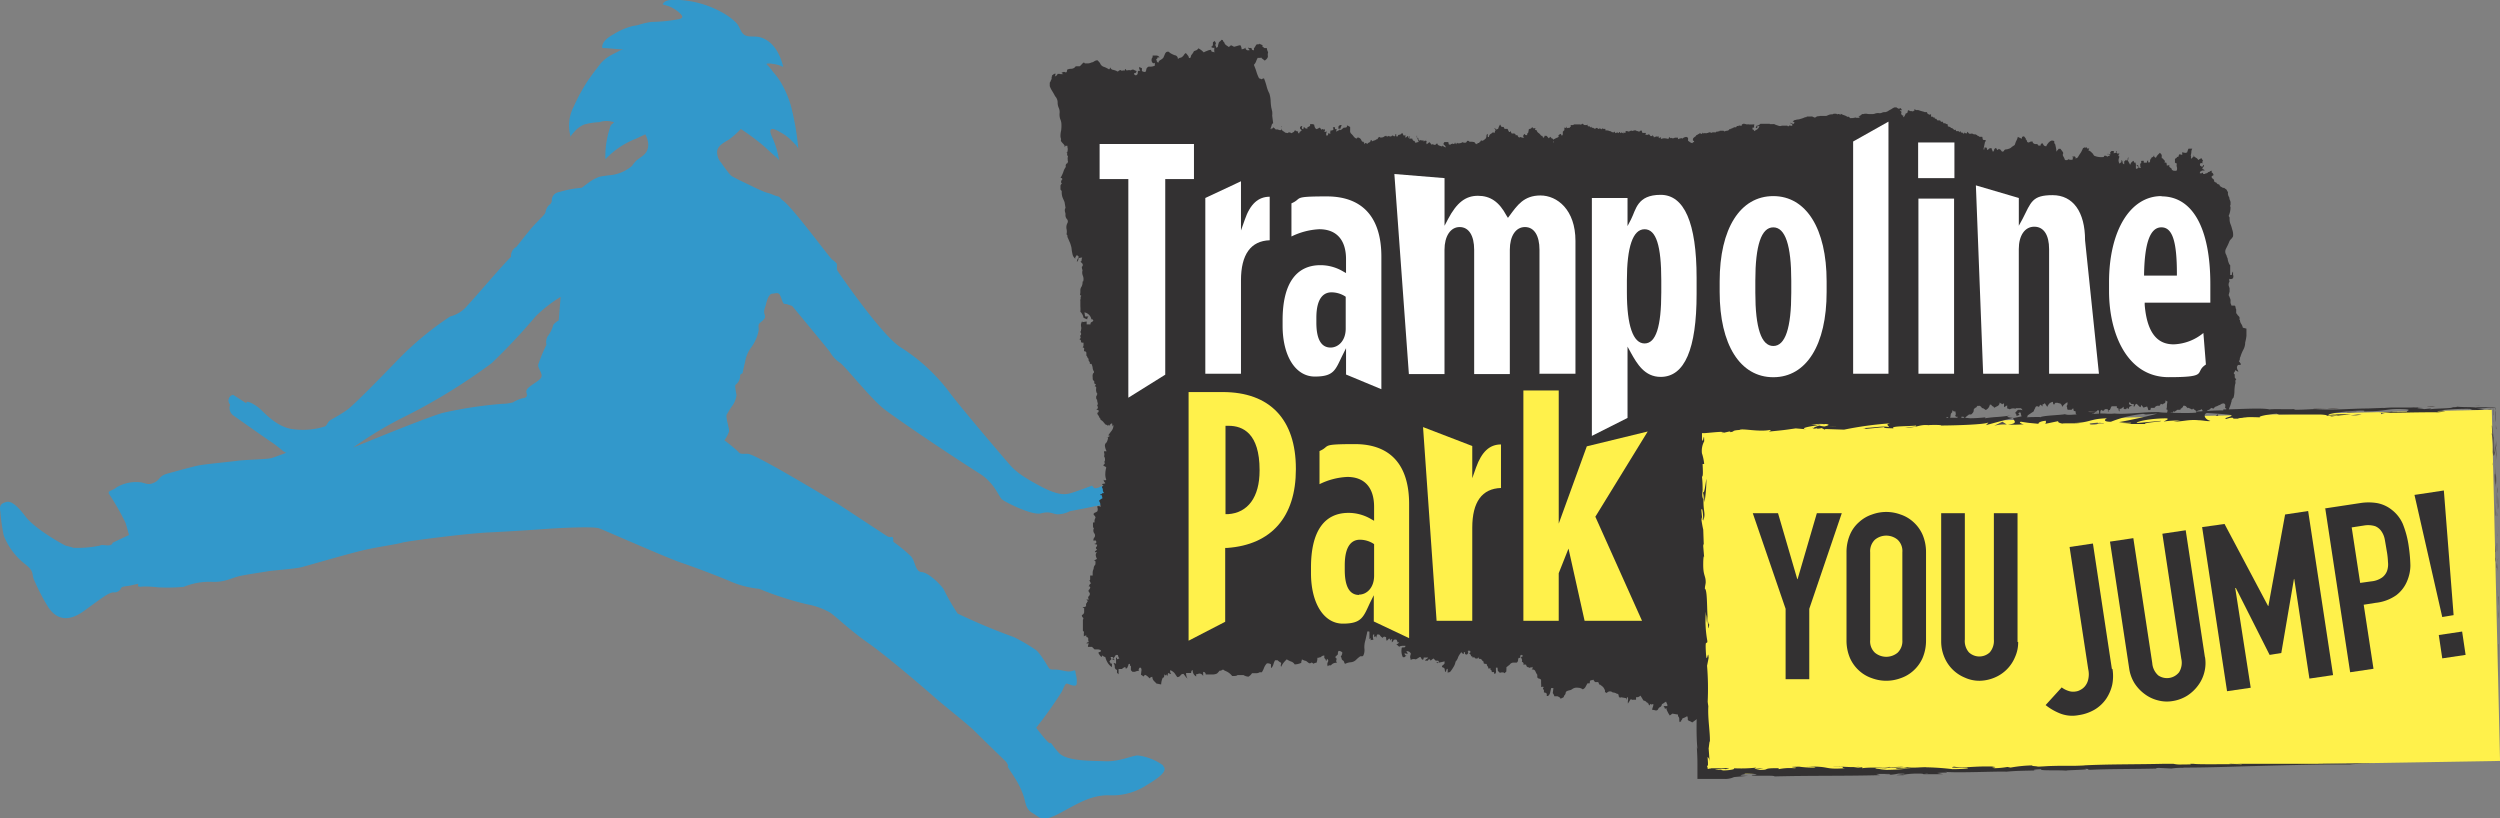 <svg xmlns="http://www.w3.org/2000/svg" width="333.852" height="109.303" viewBox="0 0 333.852 109.303">
  <rect x="0" y="0" width="333.852" height="109.303" fill="#808080" stroke="none"/>
  <g id="Logo_You_Jump" data-name="Logo You Jump" transform="translate(49.051 -29.082)">
    <g id="Groupe_5" data-name="Groupe 5" transform="translate(-49.051 29.082)">
      <path id="Tracé_1" data-name="Tracé 1" d="M284.385,15.28a.941.941,0,0,1,.29-.064c.354,0,.676.29.965.45.418.193.836.418,1.254.643a23.067,23.067,0,0,1,2.413,1.48c.772.547,1.544,1.126,2.252,1.737l1.061.965c.161.161.933.74.965.965a11.423,11.423,0,0,0-1-3.281c-.065-.193-.322-.74-.065-.9.29-.193,1,.257,1.222.386a6.07,6.07,0,0,1,1.544,1.158c.257.257.836.8.869,1.158a35.912,35.912,0,0,0-1-5.855A13.47,13.47,0,0,0,293.811,11a8.568,8.568,0,0,0-1.03-1.383,7.134,7.134,0,0,0-.9-1.062c.225-.161.74-.032,1.029,0a4.163,4.163,0,0,1,1.222.386c-.386-1.641-1.287-3.442-3.056-3.957-1.029-.29-2.027.257-2.606-.9-.1-.161-.161-.354-.257-.515a2.15,2.15,0,0,0-.45-.611,8.3,8.3,0,0,0-1.833-1.319A13.263,13.263,0,0,0,280.3,0h-1c-.515,0-1.126.129-1.255.611a4.467,4.467,0,0,1,2.445,1.319c.064.1.161.193.161.29,0,.193-.225.29-.386.322a20.986,20.986,0,0,1-3.732.386,11.28,11.28,0,0,0-1.8.418,3.623,3.623,0,0,1-.579.1,8.893,8.893,0,0,0-2.67,1.126c-.611.322-1.641,1-1.512,1.834.933.032,1.866.161,2.831.193a2.09,2.09,0,0,0-.74.29c-.322.161-.643.322-.933.483a5.322,5.322,0,0,0-1.351,1.062c-.161.225-.354.45-.515.676-.418.515-.8,1.062-1.19,1.608a24.26,24.26,0,0,0-1.9,3.474,5.449,5.449,0,0,0-.418,4.118c-.064-.193.611-.836.708-.965a3.831,3.831,0,0,1,1.062-.708,8.594,8.594,0,0,1,2.027-.322,3.147,3.147,0,0,1,1.962,0c-.032.161-.257.225-.354.354a1.27,1.27,0,0,0-.193.483,10.479,10.479,0,0,0-.354,1.351,11.351,11.351,0,0,0-.225,2.766,11.024,11.024,0,0,1,4.053-2.734c1.029-.483,2.091-.965,3.12-1.448" transform="translate(-189.538 0)" fill="#3298cb"/>
      <path id="Tracé_2" data-name="Tracé 2" d="M184.712,110.982a7.37,7.37,0,0,0-3.41-1.351c-.74,0-2.477.869-4.407.772-1.93-.064-5.115,0-6.144-1.126s-.965-1.415-1.19-1.287c-.225.1-1.834-2.059-1.834-2.059a55.557,55.557,0,0,0,3.41-4.793c.483-1.029.515-1.19.836-1.062.354.129,1.094.45,1.158.032a3.44,3.44,0,0,0-.1-1.287c-.129-.354.1-.676-.45-.483s-1,0-1.8-.129-1.094.1-1.351-.257-1.255-2.187-1.9-2.509a23.4,23.4,0,0,0-2.766-1.608,79.2,79.2,0,0,1-7.527-3.153,27.866,27.866,0,0,1-1.866-3.249c-.45-.676-2.027-2.22-2.927-2.284S151.611,83.7,151,83.027a21.91,21.91,0,0,0-2.348-1.93s.032-.483-.1-.611-.322.129-.772-.161-6.369-4.182-6.369-4.182-11.13-6.788-12.192-6.788-1,.032-1.351-.354a22.664,22.664,0,0,0-1.769-1.448,5.1,5.1,0,0,0,.611-1.158c.1-.354-.515-1.93-.29-2.316.225-.354.29-.515.643-1.029a2.97,2.97,0,0,0,.643-1.576,8.206,8.206,0,0,1-.161-1.029c0-.257-.1-.161.257-.515a1.425,1.425,0,0,0,.386-1.029c0-.193.322-.29.322-.29s.225-1.062.354-1.576a4.441,4.441,0,0,1,.74-1.8,5.587,5.587,0,0,0,1.029-2.187c.129-.643-.161-.836.225-1.19s.8-.547.611-1.094.064-.9.161-1.319.354-1.448.869-1.48.8-.225,1.029.225c.225.418.322,1.062.547,1.126s.193,0,.386.064l.676.225s4.568,5.5,5.05,6.144a4.166,4.166,0,0,0,1.351,1.448c.708.483,4.15,4.857,5.919,6.209s8.106,5.662,12.771,8.621c1.93,1.222,2.541,3.088,2.927,3.41.418.354,4.021,2.187,5.211,1.866s1.512.064,2.187.129a3.614,3.614,0,0,0,1.673-.418s5.5-1,6.015-1.383a10.767,10.767,0,0,0,.483-1,.855.855,0,0,0-.643-.161,1.3,1.3,0,0,0,0-.9,3.025,3.025,0,0,0-1.866.225,1.805,1.805,0,0,1-.708.161l-.322-.354s-1.7.643-2.509.9-1.673.611-4.343-.8-3.506-2.155-4.246-3.024c-.74-.836-6.723-7.849-8.074-9.715a24.407,24.407,0,0,0-6.369-5.823c-2.445-1.48-8.171-9.779-8.525-10.358v-.8a2.831,2.831,0,0,0-.611-.547c-.354-.225-5.372-7.109-6.659-7.946-.418-.354-.29-.45-.74-.547-.418-.1-.772-.322-1.19-.418a4.073,4.073,0,0,1-.579-.193c-.45-.193-.9-.386-1.351-.611-.9-.45-1.8-.836-2.67-1.319a1.249,1.249,0,0,1-.482-.354,17.561,17.561,0,0,1-1.158-1.544,2.132,2.132,0,0,1-.547-1.641c.161-.708.933-1.094,1.576-1.48a11.742,11.742,0,0,0,2.445-2.445c.836-.869.836-2.348,1.062-3.474a7.289,7.289,0,0,0,.225-2.348,5.461,5.461,0,0,0-1.319-3.088A13.96,13.96,0,0,0,126.68,13.9a8.27,8.27,0,0,0-3.925-1,8.57,8.57,0,0,0-3.828.74,6.663,6.663,0,0,0-3.539,4.825c-.193,1.029-.74,1.962-.836,3.024-.064.74-.193,1.544-.193,2.284,0,1.7,1.9,3.088,1.512,4.761-.193.9-.965,1.158-1.576,1.7a5.574,5.574,0,0,0-.547.676,5.279,5.279,0,0,1-3.153,1.255c-.386.064-.8.1-1.19.193a5.568,5.568,0,0,0-1.158.579c-.29.193-.515.386-.8.579-.129.1-.354.322-.515.322a13.281,13.281,0,0,0-1.576.225c-.354.064-1.19.29-1.544.386a1.116,1.116,0,0,0-.772.965.71.71,0,0,1-.354.708,1.821,1.821,0,0,0-.483.965c-.1.386-.965,1.062-1.93,2.187-.933,1.126-1.8,2.252-1.962,2.445a1.35,1.35,0,0,0-.708,1.319c-1.383,1.383-4.5,5.083-5.758,6.434a4.43,4.43,0,0,1-2.38,1.544,41.835,41.835,0,0,0-7.109,5.919c-2.831,2.927-5.887,6.016-6.659,6.562s-1.7,1.062-2.155,1.319-.483.708-.772.869a9.591,9.591,0,0,1-4.214.386c-2.22-.225-3.892-2.22-4.6-2.831-.708-.579-1.866-1.158-1.673-.611-1.094-.708-1.8-1.158-1.8-1.158a.785.785,0,0,0-.386,1.319,1.213,1.213,0,0,0,.386,1.415c.45.322,4.632,3.281,5.147,3.6.547.354,1.544,1.19,1.544,1.19l.386.225s-1.415.547-1.962.708-3.7.225-4.536.354c-.869.129-4.375.45-5.276.643s-3.088.8-4.15,1.094c-1.062.322-.9.8-1.641,1.158s-1,.193-1.737,0a5.11,5.11,0,0,0-3.313.643c-.676.579-1.383.386-.933,1.029A33.784,33.784,0,0,1,46.1,78.524c.193.547.483,1.673.483,1.673l-2.187,1.029s0,.354-.611.354-.772-.129-1.094.032a14.616,14.616,0,0,1-3.571.29,2.683,2.683,0,0,0-.386-.129c-.45-.129-.322-.064-.611-.161s-4.053-2.187-5.34-3.86c-1-1.319-1.9-2.187-2.606-1.962-.676.193-.933.45-.772,1.287a24.2,24.2,0,0,0,.45,3.185,9,9,0,0,0,2.863,3.828c1.383,1.094.74,1.287,1.287,2.316a26.4,26.4,0,0,0,1.866,3.539c.676.933,2.059,2.284,4.664.418,2.606-1.9,3.378-2.509,4.021-2.509a.939.939,0,0,0,.965-.579c.1-.225.676-.225,1.029-.29s1.287-.29,1.287-.29l-.064.29s.1.193.515.1a12.9,12.9,0,0,1,2.155.1,24.5,24.5,0,0,0,3.442-.064,9.062,9.062,0,0,1,3.667-.676c1.9.1,2.7-.547,3.957-.8s3.153-.515,3.635-.611,3.635-.322,4.5-.547,6.048-1.737,7.946-2.187c1.9-.483,4.471-.8,5.5-1.094,1.062-.257,8.686-1.222,11.452-1.351s6.627-.386,7.913-.483,6.112-.354,6.916-.064,8.846,3.86,10.905,4.568,4.954,1.8,6.53,2.477a12.862,12.862,0,0,0,3.925,1.029,42.786,42.786,0,0,0,6.369,2.059,10.039,10.039,0,0,1,2.96,1.029c.643.322,2.541,2.252,5.147,4.085,2.638,1.834,8.042,6.5,8.943,7.3.869.8,4.568,3.7,5.469,4.632.933.933,4.118,4.021,4.118,4.021l.29.515s-.161-.129-.064.161c.1.257.547.836.933,1.48a11.1,11.1,0,0,1,1.126,2.316c.322.9.257,1.8,1.222,2.348s1.19,1.287,3.474.1,4.182-2.509,6.691-2.477a8.411,8.411,0,0,0,5.115-1.383c1.512-.9,2.927-1.9,2.123-2.541m-80.711-59.48s-.74.45-.74.74a4.292,4.292,0,0,1-.708,1.383,1.581,1.581,0,0,0-.161,1.126,21.376,21.376,0,0,0-1.094,2.638c-.064.483.45.965.45,1.48,0,.483-.643.772-1.48,1.383s-.483.869-.483,1.19-.29.418-.611.45a4.8,4.8,0,0,0-1.255.547,5.532,5.532,0,0,1-1.415.193,55.537,55.537,0,0,0-8.01,1.222c-2.606.772-11.935,4.632-11.935,4.632a51.35,51.35,0,0,1,7.238-4.311,77.912,77.912,0,0,0,11.291-6.981,80.879,80.879,0,0,0,5.887-6.273,18.55,18.55,0,0,1,3.313-2.573l-.257,3.185Z" transform="translate(-29.356 -8.75)" fill="#3298cb"/>
    </g>
    <path id="Tracé_3" data-name="Tracé 3" d="M89.526,224.9h0" transform="translate(37.972 -178.775)" fill="#3b3533"/>
    <path id="Tracé_4" data-name="Tracé 4" d="M131.026,229.6h0" transform="translate(13.96 -181.495)" fill="#3b3533"/>
    <g id="Groupe_1" data-name="Groupe 1" transform="translate(91.134 34.41)">
      <path id="Tracé_5" data-name="Tracé 5" d="M277.069,351.5c0-.084.084-.169.126-.253a.219.219,0,0,0,.084.169s.084,0,.084-.042a.131.131,0,0,0,.084-.042v-.169h.084a.3.3,0,0,0,.084-.169.252.252,0,0,1-.253-.127h.211c.084,0,.126,0,.169-.042,0,0,.084-.042.084-.084l.084-.084h.169v-.084a.041.041,0,0,1,.042-.042l.042-.084c0-.042,0-.084-.042-.084s-.084,0-.084-.084h.084s.042,0,.084-.084a1.782,1.782,0,0,0-.211-.3h0v-.042h-.126a1.2,1.2,0,0,1-.59-.253l-.379,2.023h.126Z" transform="translate(-161.652 -285.339)" fill="#322e2e"/>
      <path id="Tracé_6" data-name="Tracé 6" d="M162.724,235.53a1.407,1.407,0,0,0-.211-.506.9.9,0,0,1-.169-.506l-.084-.084a.461.461,0,0,0,0-.337c-.084-.084-.126-.169-.211-.211a1.281,1.281,0,0,0-.211-.295v-.506a.6.6,0,0,1-.084-.253.3.3,0,0,0-.126-.253h-.421a2.91,2.91,0,0,0-.126-.337v-.253a.693.693,0,0,0-.084-.421,1.5,1.5,0,0,0-.169-.379c.042-.168.084-.337.126-.464v-.463l-.126-.379a1.166,1.166,0,0,1,.042-.379.2.2,0,0,0,.042-.253V229a.459.459,0,0,0,.506-.084c.042-.169.084-.295,0-.421v-.464a.921.921,0,0,0-.126.211c0,.084-.042.169-.042.253h-.211v-1.306c-.084-.084-.169-.169-.169-.253a1.766,1.766,0,0,1-.169-.632,2.146,2.146,0,0,1-.169-.464.809.809,0,0,1-.084-.8l.253-.506c.084-.169.169-.379.253-.59a1.838,1.838,0,0,1,.253-.3,1.783,1.783,0,0,0,.211-.295,2.054,2.054,0,0,0-.126-.969,4.141,4.141,0,0,0-.211-.674,1.747,1.747,0,0,1-.126-.674v-.211c0-.042-.084-.126-.126-.211a2.781,2.781,0,0,0,.253-1.138c-.042-.126-.084-.253,0-.337v-.253a.627.627,0,0,0-.084-.379,1.23,1.23,0,0,1-.084-.379.893.893,0,0,1-.169-.674c-.042-.084-.084-.126-.126-.211,0-.042-.084-.126-.126-.211-.042,0-.126-.042-.253-.168h-.169c-.084-.042-.126-.084-.211-.126-.042,0-.126-.084-.211-.126,0-.169-.084-.211-.295-.253-.084-.084-.169-.168-.169-.211a.365.365,0,0,1-.295-.169.342.342,0,0,0-.169-.337.318.318,0,0,1-.169-.295.64.64,0,0,1,.253-.169.4.4,0,0,0-.253-.379c0-.084,0-.169.084-.211-.126,0-.253,0-.295.084a.6.6,0,0,1-.253.084c0,.042,0,.084-.084.084a.219.219,0,0,1-.169.084c-.042,0-.084,0-.169.084h-.253v-.168h-.084a.219.219,0,0,1-.169.084h-.169c0-.126,0-.211.084-.253.084,0,.126-.084.211-.126h.337q-.063-.126-.126-.126l-.169-.084v-.084h0c.042-.126.126-.168.169-.253.084-.042.042-.126,0-.211a1.277,1.277,0,0,0-.211.295c-.084-.084-.169-.169-.253-.169a.357.357,0,0,1,0-.3c.084-.084.169-.084.295,0v-.169a.232.232,0,0,1,.084-.211c-.042-.042-.084-.126-.126-.169,0-.084-.084-.126-.126-.169-.042.042-.126.084-.169.126-.084,0-.126.084-.211.126a1.116,1.116,0,0,0-.211-.253.919.919,0,0,1-.211-.126c-.084,0-.126-.126-.211-.253v.211q-.253.127-.253.253a.154.154,0,0,1-.084-.211.534.534,0,0,0-.042-.253,1.791,1.791,0,0,0,.084-.464.813.813,0,0,1,.126-.421h-.506a2.147,2.147,0,0,0-.169.464.372.372,0,0,1-.337.084,1.3,1.3,0,0,1-.337-.084v.379a1.007,1.007,0,0,0-.379-.084.219.219,0,0,0-.084.168c0,.042,0,.084-.084.169h-.169c0,.084,0,.126-.084.169-.084,0-.126.084-.169.126v.337h0v.126c.042.042.084.084.126.084a.15.15,0,0,1,.126.084.714.714,0,0,0,0,.421.714.714,0,0,1,0,.421.154.154,0,0,1-.211.084.535.535,0,0,0-.253.042V214.5h-.126c-.042,0-.084,0-.084-.084v-.084a1.117,1.117,0,0,0-.253-.211.247.247,0,0,1-.042-.337.607.607,0,0,1-.379.084c0-.168,0-.295-.084-.379H152.4c-.042,0-.084,0-.169-.084.042,0,.084,0,.084-.084v-.084c-.084-.042-.126-.126-.211-.211a.232.232,0,0,0-.211-.126v-.421a.789.789,0,0,0-.253-.295l-.253.253a1.47,1.47,0,0,0-.253.379h-.084c-.042,0-.084,0-.084-.084-.042,0-.084,0-.084-.126,0-.084,0-.084-.084,0,0,.084-.084.169-.253.169h0c0,.084,0,.084-.084.169a.515.515,0,0,0-.126.379q0,.19-.253.126V213.2c-.084,0-.169.084-.169.295h-.421v-.253H149.2a.185.185,0,0,0-.042.211c0,.084,0,.126-.084.126a.279.279,0,0,0-.042.253c0,.084,0,.126-.084.126v-.042c.084.084.169.169.169.253h-.337v-.253c-.042-.042-.084-.084-.126-.084a.15.15,0,0,1-.126-.084c0,.126.084.211.211.295a.272.272,0,0,1-.084.211c-.042.084-.126.084-.211,0v-.379a.833.833,0,0,0-.084-.421c-.084.042-.126.042-.169,0,0-.084-.042-.126-.042-.211a.777.777,0,0,0-.464.548l-.253-.464c-.042-.084-.084-.169,0-.253v-.337a.6.6,0,0,0-.084.253.31.31,0,0,1-.084.253c-.042-.042-.084-.084-.126-.084v-.084a.716.716,0,0,1-.253.253v.379c-.042,0-.126-.042-.211-.169,0-.211-.042-.337-.169-.379v.253l-.253.211a.96.96,0,0,1-.126-.464,1.5,1.5,0,0,1,.126-.464c-.126-.084-.169-.126-.126-.211,0-.042.084-.126.126-.211h-.337v-.337h-.084c0,.042,0,.084.084.169-.084.042-.126.084-.211.084a.272.272,0,0,0-.211.084v-.337h-.211c-.084,0-.126,0-.169.084-.084.042-.126.126-.084.168v.211a1.007,1.007,0,0,0-.379-.084v.084q.19-.063.253,0c0,.084.042.126.042.211a.279.279,0,0,0-.295.084c-.084-.042-.126-.084-.211-.126h-.211l-.084.169a2.384,2.384,0,0,1-1.264-.169,1.042,1.042,0,0,1-.169-.253l-.253-.253a.815.815,0,0,0-.379-.211c.042-.042.084-.084.084-.126a.15.15,0,0,1,.084-.126h-.337v-.169c-.126.084-.211.084-.295,0-.042.042-.084.084-.126.084s-.084,0-.126.084a3.849,3.849,0,0,1-.295.59c-.126.169-.253.379-.379.59-.042.042-.084.084-.126.084l-.169.084c0-.126,0-.211-.084-.253s-.169-.084-.211,0h-.169c0,.042,0,.084.084.084h.084a.319.319,0,0,0-.084.169c0,.084,0,.126-.084.169-.211,0-.379,0-.464-.084-.084.042-.126.084-.211.126h-.211l-.042-.042h-.042a1.558,1.558,0,0,0-.211-.464.381.381,0,0,1,0-.421.679.679,0,0,0-.169-.295c-.042-.084-.126-.168-.211-.295h-.253a.42.42,0,0,1-.169.211c0,.042-.084.126-.126.169v-.169a4.655,4.655,0,0,0-.126-.674.365.365,0,0,0-.169-.295c.084-.253,0-.337-.337-.337a.963.963,0,0,0-.421.295,1.741,1.741,0,0,0-.295.463c-.253,0-.379-.126-.464-.379h-.169a.582.582,0,0,1-.126.169v.126h-.295a.27.27,0,0,0-.295-.211.454.454,0,0,1-.337-.084.255.255,0,0,1-.126-.253h-.253l-.253.126a.252.252,0,0,1-.253-.126.365.365,0,0,0-.169-.295v-.126h0c-.084-.084-.169-.211-.253-.295a.356.356,0,0,1-.253.084v.253a1.006,1.006,0,0,1-.295-.126c-.084,0-.169-.084-.253-.126a2.118,2.118,0,0,1-.211.548c-.084.168-.126.337-.211.548l-.379.253a.875.875,0,0,1-.421.253,1.231,1.231,0,0,1-.379.084.267.267,0,0,0-.253.211.356.356,0,0,1-.253.084c-.084-.084-.169-.211-.253-.295-.042,0-.084,0-.169-.084l-.169.169a.421.421,0,0,1-.169-.211c0-.084-.084-.084-.169,0a.226.226,0,0,0-.126.169c0,.084-.042.126-.084.211a.079.079,0,0,1-.126,0c0-.042-.042-.084-.042-.168a.356.356,0,0,1-.084-.253h-.253c-.084.084-.211.169-.295.253a.219.219,0,0,1-.084-.169c0-.042,0-.084-.084-.169h-.253v.253h-.126l.211-1.011c.042,0,.084-.084.084-.126v-.126h-.211c-.084,0-.126,0-.169-.084,0-.042-.042-.126-.042-.168a.253.253,0,0,0-.042-.169h-.379c0-.042-.126-.126-.295-.168h0v-.084a.272.272,0,0,1-.211-.084h-.253a.43.43,0,0,0-.379-.084.265.265,0,0,1-.337-.126.041.041,0,0,0-.042-.042.522.522,0,0,0-.126-.084v.211c-.253,0-.337-.042-.253-.253a.219.219,0,0,1-.084.169.6.6,0,0,1-.084.126.226.226,0,0,1-.169-.126.188.188,0,0,0-.211,0c0-.126-.084-.211-.126-.211v.169c-.126-.126-.211-.169-.253-.169h-.295v-.253l-.084.126a.591.591,0,0,1-.295-.168.364.364,0,0,0-.253-.126.88.88,0,0,0-.253-.169.322.322,0,0,1-.211-.084v-.211c.042,0-.211-.084-.211-.084-.042,0-.084-.042-.126-.084h-.253a.219.219,0,0,0-.084-.169.156.156,0,0,1-.084-.126c0,.126-.084.126-.126.084a.226.226,0,0,1-.126-.169H122.1c-.126,0-.211,0-.253-.126,0-.084-.126-.126-.253-.084v-.211c.042,0-.126.084-.126.084a.091.091,0,0,0-.084-.084s-.042,0-.084-.084h-.211V207a.091.091,0,0,0-.084.084h0a.355.355,0,0,1-.295-.084c-.084,0-.126-.126-.169-.253h-.211a.253.253,0,0,1-.169-.042l-.464-.126-.379-.126a.188.188,0,0,1-.211,0c-.084,0-.169-.084-.253-.084v.211h-.126c0,.084-.084.084-.169.042-.084,0-.169-.042-.253,0v0a.56.56,0,0,0-.295-.126l-.084.337-.253.126a.322.322,0,0,1-.084.211c0,.084-.084.126-.126.253a.091.091,0,0,1-.084-.084v-.169c-.084,0-.126,0-.169.042a.458.458,0,0,0-.042-.211l-.084.126v-.084h0a1.827,1.827,0,0,1,.042-.211v-.168a.346.346,0,0,1-.211-.211.424.424,0,0,0,.126.042h.126a.272.272,0,0,0-.084-.211.088.088,0,0,0-.169,0h0c0-.042-.169,0-.169,0-.042,0-.126-.042-.126-.084a.15.15,0,0,1-.126-.084H116.2a1.709,1.709,0,0,0-.379.211c-.126.084-.253.126-.379.211a1.138,1.138,0,0,1-.464.211.834.834,0,0,0-.464.084.728.728,0,0,1-.421.042,1.434,1.434,0,0,0-.421.042.907.907,0,0,1-.464.084h-.463c-.126,0-.211-.042-.337-.042a.928.928,0,0,0-.337.042h-.169c-.042,0-.084.084-.169.126a.581.581,0,0,1-.169.126H111.4s.042.084.084.084h.042v.169h-.464s-.084-.084-.084-.126v.126a.37.37,0,0,0-.295.042c-.084,0-.169-.042-.211,0H110.3l-.084-.042v-.042c-.042-.084-.126-.126-.295-.084a1.32,1.32,0,0,0-.421-.211,2.261,2.261,0,0,1-.464-.211c0,.084,0,.126-.084.126a.461.461,0,0,0-.169-.084h-.126a.083.083,0,0,0-.084.084.232.232,0,0,0-.211-.126h-.211a.155.155,0,0,0-.126.042.131.131,0,0,0-.084.042,1.3,1.3,0,0,0-.421.042c-.126.042-.295.126-.421.169h-.716a.534.534,0,0,0-.253.042.567.567,0,0,0-.379.084.255.255,0,0,1-.337.042.618.618,0,0,0-.464-.084h-.464a.091.091,0,0,1-.084.084h-.126a2.9,2.9,0,0,1-.421.169c-.126.042-.295.084-.421.126a1.515,1.515,0,0,0-.464.084c-.169,0-.253.126-.379.211h.084a.608.608,0,0,1,.126.084c.042,0,.084.084,0,.126l-.126.126a.6.6,0,0,0-.421-.169.383.383,0,0,0,.295.126v.295a.437.437,0,0,0-.169-.042c-.084,0-.126,0-.126-.084l-.126.126a.188.188,0,0,1-.211,0c0-.042-.042-.084-.126-.042h-.632a.588.588,0,0,1-.464,0h0l-.379-.126a.454.454,0,0,0-.337-.084h-.421c-.042-.042-.084-.084-.126-.042H98.3a.728.728,0,0,1-.506.253c-.042.084-.084.211-.126.295.084,0,.169,0,.211.084v-.295l.295-.042c-.126.337-.295.506-.548.548,0,.084,0,.126-.084.126-.042,0-.084-.084-.126-.126,0-.042-.084-.084-.169-.084v-.253h.211v-.337h.126c-.169-.084-.253-.126-.295-.084h-.59v-.042a.155.155,0,0,0-.126.042h-.126c-.042-.042-.084-.084-.126-.042h-.126s-.042-.084-.084-.084h-.042c0,.084-.084.084-.126.084s-.084,0-.126.084v.126H95.6a.168.168,0,0,1-.169-.084c0,.126-.084.169-.126.126h-.169c0,.126-.084.169-.126.169h-.253c0,.042-.084.084-.169.084,0,.042-.084.084-.126.084a.168.168,0,0,0-.169.084h-.169v.084h0a.455.455,0,0,1-.295.126.781.781,0,0,0-.295.084h-.084s0-.042-.084-.084h-.506c0,.084-.084.084-.126.084h-.169c0,.042-.042.084,0,.084h0a.261.261,0,0,1-.169-.084c0,.126-.084.169-.169.126h-.211a.356.356,0,0,0-.253.084l-.084-.042a.131.131,0,0,1-.084-.042h-.126c-.042,0-.084,0-.126.084a.534.534,0,0,0-.253.042.316.316,0,0,1-.211-.042.205.205,0,0,1-.337-.084v.126a.082.082,0,0,1-.084.084.155.155,0,0,1-.126-.042.185.185,0,0,0-.126-.042,1.156,1.156,0,0,1-.295.168c0,.042-.084.084-.169.084a.421.421,0,0,1-.169.211,1.118,1.118,0,0,0-.253.211.208.208,0,0,1-.042.126c0,.042,0,.084.084.126a.083.083,0,0,0-.084.084c.126,0,.169,0,.169.169H89.4l-.211.042c.042,0,.084.042.126.084a.509.509,0,0,1-.421-.126c-.084-.042-.169-.126-.253-.169V210.2c-.126-.126-.211-.169-.337-.126-.126,0-.211.084-.337.126a.131.131,0,0,1-.042.084.279.279,0,0,0-.253-.042,1.34,1.34,0,0,0-.379.126v-.211h-.421a.452.452,0,0,1-.253.084c-.084,0-.169,0-.211-.084-.042.084-.084.084-.126.042-.042,0-.084-.084-.126-.126-.042.042-.084.084-.084.126s-.042.084-.084.126a2.174,2.174,0,0,0-.464-.084.988.988,0,0,0-.464.084c-.084-.084-.084-.126,0-.211h-.084a.385.385,0,0,0-.211.126.319.319,0,0,1-.042-.169.15.15,0,0,0-.084-.126v.169c-.084-.169-.169-.169-.253-.084-.126,0-.211,0-.253.084-.042,0-.084,0-.084-.084,0-.042,0-.084-.084-.084,0-.084,0-.126-.084-.126v.126h-.253a1.117,1.117,0,0,0-.211-.253c-.084.042-.126.084-.211.084h-.295c.042-.042.084-.084.084-.126v-.126h-.421a.219.219,0,0,1-.084-.169c0-.042-.042-.084-.084-.168-.042,0-.084,0-.169.084a.319.319,0,0,1-.169.084.545.545,0,0,0-.337-.084h0v-.084h-.211a.31.31,0,0,0-.253.084.4.4,0,0,0-.379,0,.316.316,0,0,1-.379,0H80.3v.211c-.169.084-.253,0-.253-.211v.295a.232.232,0,0,1-.211-.084c-.084-.042-.126,0-.211.084-.084-.126-.126-.169-.211-.169v.169c-.126-.084-.211-.126-.253-.084a.6.6,0,0,0-.253.084.155.155,0,0,0-.042-.126.425.425,0,0,1-.042-.126l-.084.126c-.169,0-.295,0-.337-.084a.6.6,0,0,0-.253-.084,1.074,1.074,0,0,0-.295-.084h-.253v-.211h-.253c-.042,0-.084,0-.126-.084l-.084.084s-.042,0-.084.084c-.042-.084-.084-.084-.126-.126-.042,0-.084,0-.126-.084,0,.126,0,.169-.126.126-.084,0-.126-.084-.169-.126-.084,0-.169,0-.211.084a.236.236,0,0,1-.253-.042.158.158,0,0,0-.253,0v-.211l-.126.126-.084-.084s-.042,0-.084-.084h-.211a.356.356,0,0,1-.084-.253l-.084.084h-.295a.28.28,0,0,1-.211-.168c-.084,0-.169,0-.211.084-.042.042-.084.042-.169,0h-.843c-.042.084-.084.084-.169.084h-.295a.322.322,0,0,1,.084.211h-.126c0,.126-.042.169-.169.169a.534.534,0,0,0-.253.042c0-.084,0-.169-.084-.211v.211a.6.6,0,0,0-.253-.084v.337l-.211.211v.253a.31.31,0,0,1-.084.253c-.084,0-.084,0-.126-.084,0-.042,0-.084-.084-.126a.771.771,0,0,0-.337.253c.126,0,.126,0,.084.084-.042.042-.084.084-.084.126h0a1.555,1.555,0,0,0-.464.211c-.084,0-.126.084-.169.126a.319.319,0,0,0-.084-.169c-.084,0-.126,0-.169-.084l-.169-.169-.169.211c-.084-.042-.126-.126-.169-.169s-.084-.126-.169-.169h-.253c0,.084,0,.169-.084.211-.042.084-.126.042-.169-.084,0-.084,0-.084-.084-.126a.168.168,0,0,1-.169-.084.985.985,0,0,0-.295-.295.614.614,0,0,1-.253-.379c-.084,0-.169,0-.211-.084a.147.147,0,0,1,.042-.084.13.13,0,0,1,.042-.084H68.04c-.084.042-.126,0-.169-.169,0,.042-.084.084-.084.084s-.042,0-.084.084a.319.319,0,0,1-.169.084c-.042,0-.084,0-.169.084,0,.126-.042.211-.042.295a.3.3,0,0,1-.169.253v.211c-.126,0-.211,0-.253-.042l-.084-.126a.52.52,0,0,0-.211.337c.042,0,.084.084.084.084s0,.042.084.084h-.211c-.084,0-.169,0-.211-.084-.084,0-.126,0-.169.042h-.126a.421.421,0,0,1-.169-.211c0-.084-.126-.126-.253-.042a.284.284,0,0,0-.169-.253.907.907,0,0,0-.337,0c-.042,0-.084-.084-.126-.169a.226.226,0,0,0-.126-.169v.126h-.126a.923.923,0,0,1-.126-.211.358.358,0,0,0-.126-.211h-.337c-.042,0-.084-.084-.084-.126a.607.607,0,0,0-.084-.126h-.253l-.211-.337a.147.147,0,0,1-.042.084.131.131,0,0,1-.042.084,2.05,2.05,0,0,0-.126.295c0,.126-.126.169-.295.211-.084,0-.126-.042-.126-.169h-.126a.52.52,0,0,0,.084.126.15.15,0,0,0,.084.126c0,.042,0,.084-.042.084s-.042,0-.042.084a1.823,1.823,0,0,0-.042.211c-.169-.084-.295-.084-.337,0-.084.084-.211.126-.295.211a.479.479,0,0,0-.126.337c-.126,0-.169,0-.169-.169v-.253a.28.28,0,0,0-.169.211.822.822,0,0,1-.042.295c-.042.126-.126.169-.211.253-.084.042-.169.126-.253.169-.042,0-.084-.042-.126-.042h-.126a.155.155,0,0,1-.042.126.606.606,0,0,0-.126.084.135.135,0,0,1-.126.126h-.126a.147.147,0,0,1-.042.084.13.13,0,0,1-.042.084c-.042,0-.084-.084-.169-.084-.042,0-.126-.084-.169-.211-.126,0-.211-.042-.337-.042h-.337a.228.228,0,0,0-.337-.084.236.236,0,0,1-.253.211c-.126,0-.253,0-.295-.084a1.027,1.027,0,0,1-.548.168h-.126l-.084-.084c-.042.042-.084.084-.084.126a.13.13,0,0,1-.042.084.364.364,0,0,1-.126-.253c0,.042-.084.084-.126.084h.042c0,.084,0,.126-.084.126h-.126a.606.606,0,0,1-.126-.084v.084H57c-.042.084-.084.084-.169.084-.126,0-.169-.042-.169-.126s0-.169-.084-.211h-.464c-.042.042-.084.084-.084.126s-.042.084-.084.126l.211.211a.364.364,0,0,1,.126.253.9.9,0,0,1-.421-.253l-.084.126-.379-.126a.37.37,0,0,1-.253-.295.582.582,0,0,0-.169.126.219.219,0,0,1-.169.084,1.14,1.14,0,0,1-.337-.126h0v.126c-.126-.084-.211-.126-.211-.211l-.084-.084s-.042,0-.084-.084c-.126.126-.253.211-.337.295a.383.383,0,0,1,0-.421.43.43,0,0,0-.084-.379.322.322,0,0,1,.084.211v.169a.155.155,0,0,1-.126-.042c-.042,0-.084-.042-.126-.042l-.084.084s-.042,0-.084.084v-.169h-.211a.168.168,0,0,1-.169-.084c-.042.042-.084.084-.126.084H52.7a.545.545,0,0,1-.084-.337c-.126,0-.169,0-.169-.126v-.211a.327.327,0,0,0,.084.421.679.679,0,0,0,.126.379v.084h0a.991.991,0,0,0-.337.084c-.084,0-.169,0-.169-.169-.042-.042-.084-.084-.126-.084s-.084,0-.126-.084a.322.322,0,0,1-.084-.211h-.379s0-.042-.084-.084h.084v-.126l.084-.084h-.084c-.042.042-.084.084-.084.126s-.042.084-.084.126v-.295h-.084c-.126.126-.211.211-.295.211v-.379l-.084.084h0c-.126.042-.169,0-.211-.084,0-.084-.084-.168-.126-.253l-.084.084s-.042,0-.084.084a.6.6,0,0,1-.253.084.193.193,0,0,0-.169.211h-.211V209.7h-.126v.211a.158.158,0,0,1-.253,0c-.084-.084-.169-.042-.295.084h-.169c-.042,0-.084-.042-.169-.084-.042.084-.126.084-.211.084a.135.135,0,0,1-.126-.126c-.042.042-.084.084-.126.084a.261.261,0,0,0-.169.084c-.084.042-.126.084-.211.084a.232.232,0,0,0-.211.084c-.042-.126-.126-.169-.169-.126a.358.358,0,0,0-.211.126v.084s-.042,0-.084.084a.232.232,0,0,0-.211.084.6.6,0,0,1-.253.084c-.084.042-.126.084-.211.084s-.084,0-.042-.169a.385.385,0,0,0-.211.126v.126c-.084.042-.126.084-.211.126-.084,0-.126.084-.211.168h-.042v-.042c0-.042-.084-.084-.169-.084-.042,0-.084,0-.084.084s-.042.084-.084,0c0-.084,0-.126-.084-.169v-.084H45.2a.608.608,0,0,1-.126-.084l-.126-.253a.538.538,0,0,0-.295-.211c-.084-.042-.126-.042-.169,0,0,.042-.084.084-.126.126a.917.917,0,0,1-.379-.295,2.114,2.114,0,0,0-.295-.337.5.5,0,0,1-.169-.463v-.464a2.422,2.422,0,0,1-.295-.168c-.126-.042-.169,0-.126.168a.575.575,0,0,1-.421.084c-.084.084-.169.126-.253.211a.455.455,0,0,1-.295.126c.042-.126.084-.211.126-.337a2.91,2.91,0,0,0,.126-.337.454.454,0,0,0-.337.084.219.219,0,0,0-.084.168.232.232,0,0,1-.084.211h.253v.169l-.253.126c-.084.042-.126.084-.211.126v-.126c0-.042,0-.084.084-.126-.042-.084-.084-.084-.126-.084a.155.155,0,0,1-.126-.042v-.211H41.2a.794.794,0,0,1,.084.337.385.385,0,0,0-.211.126.918.918,0,0,0-.211-.126.13.13,0,0,1,.084.042.675.675,0,0,0-.084.421c.042.084,0,.084-.084.042a1.824,1.824,0,0,1-.211-.042v.211c-.042.084-.084.084-.126.084h-.126v-.337a.322.322,0,0,0,.084-.211.545.545,0,0,1-.337.084v-.084h.126a.793.793,0,0,1-.084-.337l-.126.126c-.084-.126-.169-.126-.295,0-.042-.084-.126-.169-.211-.295l-.421.211c-.169-.042-.295-.253-.337-.59a.6.6,0,0,0-.253-.084h-.295v.211a.584.584,0,0,1-.169.126c-.042,0-.126.084-.169.084s-.042.084,0,.169h-.253l-.126-.126c0-.042-.084-.042-.169,0v.211c-.126,0-.211-.042-.211-.169s0-.169.084-.253c-.211,0-.337.084-.337.295a.582.582,0,0,0,.126.169.219.219,0,0,1,.084.169c-.084.042-.126.084-.211.126-.042,0-.084.126-.084.211-.126,0-.169,0-.169-.084v-.169h-.169c-.042-.042-.084-.084-.126-.084s-.084-.042-.126-.084a.648.648,0,0,1-.169.253,2.413,2.413,0,0,0-.295.169.219.219,0,0,0-.169-.084.319.319,0,0,1-.169-.084q-.126.19-.253.126c-.084,0-.169-.042-.253-.042a.739.739,0,0,0-.211-.169.739.739,0,0,1-.211-.169c-.042-.126-.084-.211-.042-.295a.31.31,0,0,0-.084-.253c0,.084,0,.126.084.126a.631.631,0,0,1-.084.421.632.632,0,0,1-.421-.084h-.295a1.254,1.254,0,0,0-.337-.295c0,.042,0,.084-.042.084a.147.147,0,0,0-.042.084h-.169v.126c-.084-.042-.084-.084-.084-.169h0a2.9,2.9,0,0,0,.126-.337.43.43,0,0,1,.211-.337l-.126-1.011a2.373,2.373,0,0,0,0-.548c-.042-.169-.084-.379-.126-.548a7.567,7.567,0,0,1-.084-.927,3.933,3.933,0,0,0-.169-.927,4.167,4.167,0,0,1-.379-1.011,9.473,9.473,0,0,0-.337-1.011.8.8,0,0,0-.337.126c-.084-.042-.126-.084-.169-.084a.261.261,0,0,1-.169-.084,5.019,5.019,0,0,1-.337-.843c-.084-.295-.211-.59-.337-.927a1.19,1.19,0,0,0,.295-.464,4.11,4.11,0,0,1,.211-.464h.379q.126-.063.126,0a.314.314,0,0,0,.126.126l.337.253c.042-.084.126-.126.169-.169a.918.918,0,0,0,.169-.211.447.447,0,0,0,.042-.337,1.581,1.581,0,0,1,.042-.421,1.4,1.4,0,0,1-.169-.548H32.1c-.084,0-.169-.126-.253-.169s-.084-.126,0-.211a2.257,2.257,0,0,1-.464-.211v.084c-.253,0-.421,0-.464.168a2.958,2.958,0,0,1-.253.379v.253c-.169,0-.295-.042-.295-.253-.126-.042-.211-.084-.253-.042a.272.272,0,0,1-.211-.084c0,.084,0,.169.084.211a.294.294,0,0,1,.084.169h-.295a.368.368,0,0,1-.253-.379q-.063.19-.506.253a.938.938,0,0,0-.169-.548,2.135,2.135,0,0,0-.379.084c-.126.042-.295.084-.464.126a3.872,3.872,0,0,0-.421-.211.315.315,0,0,1-.126.126.315.315,0,0,0-.126.126l-.379-.253a.614.614,0,0,1-.253-.379.421.421,0,0,1-.169-.211c0-.084-.084-.126-.211-.126a.716.716,0,0,1-.253.253.364.364,0,0,0-.126.253,1.3,1.3,0,0,0-.084.337c0,.126-.084.168-.253.211a.454.454,0,0,0-.084-.3.4.4,0,0,1,.084-.295,1.262,1.262,0,0,1-.169-.337.315.315,0,0,1-.126.126s-.084,0-.126.126v.379a.083.083,0,0,0-.084.084c0,.042-.084.084-.169.084a.425.425,0,0,0,.464.126,1.534,1.534,0,0,0,0,.632,1.072,1.072,0,0,0-.295-.084c-.084,0-.126-.084-.169-.253a1.122,1.122,0,0,0-.506.126,2.261,2.261,0,0,0-.464.211,2.72,2.72,0,0,0-.379-.337,3.878,3.878,0,0,0-.337-.211.716.716,0,0,1-.253.253c-.126.042-.211.084-.337.126a2.055,2.055,0,0,1-.337.506.6.6,0,0,0-.084.253c0,.084-.084.169-.253.169a.534.534,0,0,0-.169-.379,1.835,1.835,0,0,0-.253-.3c-.084.084-.169.126-.211.211a.739.739,0,0,1-.169.211.579.579,0,0,1-.337.211c-.126,0-.211.084-.337.169a.472.472,0,0,0-.421-.506,3.359,3.359,0,0,1-.674-.337.247.247,0,0,0-.295-.126c-.126,0-.211.084-.295.211l-.253.59a1.481,1.481,0,0,1-.379.295.536.536,0,0,0-.295.379c-.126-.084-.211-.168-.211-.253a.6.6,0,0,0-.084-.253c.126,0,.211-.084.169-.211h.295a.513.513,0,0,0-.421-.253h-.506v.169c0,.084-.084.169-.126.253,0,.084-.042.211,0,.295a.364.364,0,0,0,.126.253c.084.084.169.084.295,0v.379a1.394,1.394,0,0,1-.8.126.527.527,0,0,0-.337.337.68.68,0,0,1-.126.379.706.706,0,0,1-.464-.126v-.379c-.126-.042-.169-.084-.211-.084a.261.261,0,0,1-.169-.084.939.939,0,0,0,.169.548c-.211-.084-.337,0-.337.126,0,.169,0,.295-.126.379a.2.2,0,0,1-.295,0c-.084-.084-.126-.169-.042-.211a.232.232,0,0,0,.211-.084.322.322,0,0,0,.084-.211,1.5,1.5,0,0,1-.379-.169.4.4,0,0,0-.379.084.864.864,0,0,0-.464,0c-.169,0-.211,0-.169-.168-.126,0-.211.084-.169.211a.465.465,0,0,0-.337,0c-.126,0-.169,0-.211-.084a.455.455,0,0,0-.295.126.158.158,0,0,1-.253,0,2.723,2.723,0,0,0-.548-.169.408.408,0,0,1-.295-.337.531.531,0,0,1-.169.295,3.354,3.354,0,0,0-.674-.337.8.8,0,0,1-.548-.548c-.084-.042-.126-.126-.169-.168-.042-.084-.126-.126-.169-.169a.883.883,0,0,0-.464.169.673.673,0,0,1-.337.126,1.1,1.1,0,0,1-.464.126H8.119q-.126-.063-.126-.126h0c-.084,0-.211.126-.295.211a1.95,1.95,0,0,1-.295.295H7.024a.282.282,0,0,0-.295.168.81.81,0,0,1-.506.169,1.123,1.123,0,0,0-.506.126.741.741,0,0,1-.042.253c0,.084-.126.126-.211.084-.126-.084-.295-.042-.506.084l.253.169H5a.626.626,0,0,1-.295-.042H4.453a.5.5,0,0,1-.379.337c.042-.084.084-.126.084-.211v-.169a.829.829,0,0,0-.337.169c-.126.084-.169.169-.084.253H3.653v.295l-.126.253c0,.084-.084.169-.126.253v.463a3.363,3.363,0,0,0,.337.674c.126.211.253.421.379.674a1.233,1.233,0,0,1,.337.8,1.71,1.71,0,0,0,.169.8,1.4,1.4,0,0,1,.084.716,2.088,2.088,0,0,0,.084.716,1.826,1.826,0,0,1,.169.8,4.581,4.581,0,0,1-.042.759,2.845,2.845,0,0,0-.084.59,1.156,1.156,0,0,0,.084.548.36.36,0,0,0,0,.295c.084.084.126.169.211.253a1.118,1.118,0,0,1,.211.253c.084.084.042.169,0,.295a.315.315,0,0,1,.126-.126s.042,0,0-.084H5.76a1.166,1.166,0,0,0,.042.379,1.58,1.58,0,0,1-.042.421.232.232,0,0,1-.211.126H5.76a.459.459,0,0,0,.084.506.6.6,0,0,0-.042.379.928.928,0,0,0,.042.337c-.042.084-.084.126-.084.169,0,0,0,.042-.084.042a.425.425,0,0,0-.126.464,2.028,2.028,0,0,0-.337.674,4.492,4.492,0,0,1-.379.8c.126,0,.211,0,.253.169a1.043,1.043,0,0,0-.169.253v.169a.226.226,0,0,0,.126.168.347.347,0,0,0-.211.337v.337c0,.084,0,.169.084.211a.294.294,0,0,1,.084.169,1.971,1.971,0,0,0,.084.716c.084.253.211.464.295.716l.126.759a.547.547,0,0,0-.084.421c0,.126.084.253.084.421a.806.806,0,0,0,.169.632.448.448,0,0,1,.084.548,1.216,1.216,0,0,0-.126.758,1.541,1.541,0,0,1,0,.758.226.226,0,0,1,.126.168v.169c.126.253.211.506.337.759a4.6,4.6,0,0,1,.211.716,5.27,5.27,0,0,0,.126.8,1,1,0,0,0,.379.632v-.169c0-.042.084-.126.126-.211s.126-.126.169-.042a.42.42,0,0,0,.211.169,1.043,1.043,0,0,0-.295.674.567.567,0,0,0,.211-.506l.506-.084a.794.794,0,0,0-.084.337c0,.126-.042.211-.169.211l.253.253c.084.084.084.211.042.379-.084,0-.126.084-.084.211a.609.609,0,0,0,.084.3,1.139,1.139,0,0,0,.042.758,1.174,1.174,0,0,1,.042.758H7.782a1.362,1.362,0,0,1-.126.674.847.847,0,0,0-.169.548,2.225,2.225,0,0,1-.042.548c0,.042,0,.084.084.084,0,0,.042,0,.084.084-.084.084-.126.169-.084.211a.535.535,0,0,1-.042.253v.084s-.042,0,0,.084v.758a4.036,4.036,0,0,1,0,.716,1.478,1.478,0,0,1,.421.8,2.581,2.581,0,0,0,.506.211.4.4,0,0,1,.169-.379H8.119c0,.042-.084-.548-.084-.548a1.16,1.16,0,0,1,.927.927c.126,0,.211,0,.253.169a.432.432,0,0,1-.253.211c-.084.042-.126.126-.126.295H8.33v-.379c-.042,0-.59.084-.59.084v-.169a1.51,1.51,0,0,0-.169.464,1.3,1.3,0,0,0,.042.421.928.928,0,0,1-.042.337v.169H7.487a.6.6,0,0,0,.084.253c.042.084,0,.126,0,.211-.084.084-.126.126-.084.211,0,.084.042.126.042.211a.314.314,0,0,1-.126.126s-.042,0,0,.084a.215.215,0,0,1,.169.211c0,.084,0,.169.126.211h.211v.337a.455.455,0,0,1-.126.3c.169,0,.253.126.211.211,0,.126-.042.211,0,.295.211,0,.295.126.295.211v.379c.084.042.126.168.169.295a.255.255,0,0,1,.126.253.318.318,0,0,0,.169.295s-.042.084,0,.084v.169h.211a1.608,1.608,0,0,1,.169.548.884.884,0,0,0,.169.464v.168a.314.314,0,0,0-.126.126.876.876,0,0,0-.042.463,1.433,1.433,0,0,0,.042.421c.126.042.169.126.169.169v.253c.084.042.126.084.169.084h.042a.531.531,0,0,1-.169.3.194.194,0,0,1,.211.253c0,.126-.042.253,0,.337a.644.644,0,0,0,.169.421c-.042.084-.084.126-.084.168a.261.261,0,0,1-.084.169v.211a.365.365,0,0,0,.126.253,1.246,1.246,0,0,0,.084.421.454.454,0,0,1-.084.337c.169.211.126.421-.126.59H9.8a.112.112,0,0,1,.126.126c0,.084,0,.169-.084.211-.084,0-.084.084-.084.211a1.671,1.671,0,0,1,.295.506.255.255,0,0,1,.126.253,1.31,1.31,0,0,1,.379.295,2.716,2.716,0,0,0,.337.379.232.232,0,0,1,.211.084c.084.084.126,0,.211-.126a.226.226,0,0,0,.126.169.266.266,0,0,1,.295-.3v.084h0l.042.337a.358.358,0,0,1,.126-.211,1.206,1.206,0,0,1-.211.716c-.126.169-.295.379-.464.632a.041.041,0,0,0,.042.042.435.435,0,0,0,.169.042.768.768,0,0,1-.464.211H11.2a1.964,1.964,0,0,1-.211.674.519.519,0,0,0-.211.548,2.222,2.222,0,0,0,.211.632h-.337a.928.928,0,0,0,.042.337.928.928,0,0,1-.042.337.68.68,0,0,1,.126.379c0,.126,0,.3-.126.379.126.084.126.169.084.211a.507.507,0,0,1-.211.211c.084.084.169.127.211.169a.28.28,0,0,1,.211.168,2.864,2.864,0,0,0-.126.8,1.867,1.867,0,0,0,.126.8c-.126.126-.211.126-.337,0v.126c0,.084.084.169.211.337a.416.416,0,0,1-.253.084.229.229,0,0,0-.211.126c.084,0,.126,0,.126.042,0,0,0,.042.126.042-.253.127-.295.253-.126.464,0,.211,0,.379.126.463,0,.084,0,.126-.126.126-.084,0-.126,0-.126.126-.169,0-.211,0-.211.126h.211a.316.316,0,0,0,.042.211,1.828,1.828,0,0,0,.042.211,1.611,1.611,0,0,0-.464.337,1.5,1.5,0,0,1,.169.379c0,.126.042.295.042.464a.385.385,0,0,0-.211-.126H9.763a.928.928,0,0,0,.042.337.928.928,0,0,1-.042.337.882.882,0,0,1-.253.169c-.084,0-.169.084-.253.169a.252.252,0,0,0,.126.253.455.455,0,0,1,.126.295.791.791,0,0,0-.126.548c0,.3,0,.042-.042.042a.435.435,0,0,1-.169.042v.379c0,.168,0,.295.126.379a.65.65,0,0,0,.042.674.46.46,0,0,1-.042.632.426.426,0,0,0-.042.126.859.859,0,0,0-.042.211h.337c.169.295,0,.463-.337.463a.625.625,0,0,1,.295.042,1.824,1.824,0,0,1,.211.042.384.384,0,0,1-.126.337c-.084.126,0,.211.126.337-.169.126-.295.211-.295.337h.295a.465.465,0,0,0-.169.464,1.576,1.576,0,0,0,.169.463.232.232,0,0,0-.211.084.322.322,0,0,1-.211.084l.211.126c0,.295,0,.506-.126.548a.961.961,0,0,0-.126.464,1.122,1.122,0,0,0-.126.506v.379H8.794v.464c0,.084,0,.169-.126.211.084.084.126.126.126.169,0,0,0,.084.126.169a.949.949,0,0,0-.211.211.358.358,0,0,1-.126.211c.169,0,.253.084.211.211a.538.538,0,0,1-.211.295c0,.169,0,.253.126.337a.385.385,0,0,1-.084.464c-.126.126-.126.253,0,.463H8.288l.211.211c-.084.084-.126.126-.126.169,0,0,0,.084-.126.168v.337a.609.609,0,0,1-.464.126c.084.084.126.126.169.126h.042v.548a.45.45,0,0,1-.295.379.349.349,0,0,0,.126.337c.084.084.084.168,0,.295v1.475c.126.084.169.168.126.295v.464a.414.414,0,0,1,.337-.126v.211a.223.223,0,0,1,.253.253.693.693,0,0,0,.084.421.342.342,0,0,0-.337.169h.337a.961.961,0,0,0-.126.463h.548l.337.337h.379a.766.766,0,0,1,.464.126c0,.126,0,.169-.126.211a.232.232,0,0,0-.211.126c.169.295.295.506.464.548,0-.169.042-.253.169-.126a.56.56,0,0,0,.295.126,2.692,2.692,0,0,0,.337.8,1.7,1.7,0,0,0,.548.548v-.464c-.169,0-.211,0-.211-.126-.126-.084-.126-.169-.084-.211a.508.508,0,0,1,.211-.211c0-.084,0-.126-.042-.168a.436.436,0,0,1-.042-.169h.126c.084,0,.169,0,.211.127l-.126.211c.084,0,.126,0,.169.042a.436.436,0,0,0,.169.042c-.084-.084-.126-.126-.126-.169,0,0,0-.042-.126-.042a.78.78,0,0,0,.295-.337c.084-.169.211-.169.379-.126a.768.768,0,0,0,.211.464c-.084,0-.126,0-.169.042a.436.436,0,0,1-.169.042c0-.168,0-.211-.126-.211v.8c-.084,0-.126,0-.169-.042a.436.436,0,0,0-.169-.042.927.927,0,0,1,.169.548.391.391,0,0,0,.295.379v.379l.211.211v-.716h.464a.757.757,0,0,1,.295-.211c.126-.084.211,0,.211.211.084-.084.126-.126.169-.126,0,0,.042,0,.042-.126a.56.56,0,0,0,.126-.3c0-.084.084-.126.211-.126v.211q.19.126.126.253v.295a.208.208,0,0,0,.042.127l.169.168h.337a1.167,1.167,0,0,1,.548-.126c-.084-.084-.084-.169,0-.3.042-.126.126-.169.253-.084a.61.61,0,0,1,.042.464c0,.126-.042.3-.042.464.084,0,.169.084.337.211.084-.084.126-.127.126-.169,0,0,0-.042.126-.042a1.675,1.675,0,0,1,.548.464.57.57,0,0,1,.379-.211.8.8,0,0,0,.211.548l.379.379a.625.625,0,0,1,.295.042c.084,0,.169.042.295.042a2.264,2.264,0,0,1,.211-.885c.169,0,.211-.169.211-.464.084.084.126.126.169.126,0,0,.042,0,.042.126,0-.084,0-.126.042-.169a.041.041,0,0,1,.042-.042h.042v.211a.385.385,0,0,0,.126-.211c0-.084,0-.168.126-.211a.415.415,0,0,0,.337.126.479.479,0,0,1-.126-.506,1.6,1.6,0,0,1,.548.379c.126.169.253.379.379.548a.518.518,0,0,0,.421-.211.428.428,0,0,1,.421-.211c.084.126.169.211.253.337s.211.211.295.337a1.521,1.521,0,0,1-.211-.8h.674c0-.253.084-.379.211-.379a.889.889,0,0,0,.464.843V281.8c.126,0,.211,0,.253-.042a1.824,1.824,0,0,1,.211-.042.591.591,0,0,1,.464.337V281.5a.31.31,0,0,1,.337.337h.8a1.363,1.363,0,0,0,.716-.126,2.42,2.42,0,0,0,.337-.379h.211c.169-.169.337-.169.464,0a2.087,2.087,0,0,1,1.011.716c.337,0,.59,0,.716-.126h.8a1.33,1.33,0,0,0,.674.211,1.621,1.621,0,0,0,.464-.464h.506a.76.76,0,0,0,.506-.126h.295a2.576,2.576,0,0,0,.295-.59,1.768,1.768,0,0,1,.379-.59.764.764,0,0,1,.548.126v.337c0,.084,0,.126.042.126h.042a1.424,1.424,0,0,0,.253-.506,2.581,2.581,0,0,1,.211-.506h.337a1.611,1.611,0,0,0,.464.337.625.625,0,0,1-.042.3.534.534,0,0,0,.042.253,3.146,3.146,0,0,1,.295-.506,5.052,5.052,0,0,1,.464-.506,2.579,2.579,0,0,0,.59.3.847.847,0,0,1,.464.379,2.264,2.264,0,0,0,.885-.211c0-.126,0-.211.042-.253a1.819,1.819,0,0,0,.042-.211,1.492,1.492,0,0,0,.548.211c.126.084.211.169.337.253a.256.256,0,0,0,.337,0c.084-.084.169,0,.337.126a.515.515,0,0,1,.379-.126,1.477,1.477,0,0,0,.126-.674c.126,0,.211,0,.253-.042a1.825,1.825,0,0,1,.211-.042.537.537,0,0,1,.464-.211v.337a.438.438,0,0,1,.211.337c.084,0,.126,0,.126-.126v-.126c.169.126.253.253.126.464a.625.625,0,0,0,0,.548c.084-.084.126-.126.169-.126h.253a.854.854,0,0,1,.8-.337.443.443,0,0,1,0-.548s-.084,0-.169-.126a.425.425,0,0,1-.042-.126l.337-.337c0-.211,0-.379.126-.464a.768.768,0,0,1,.464.211.8.8,0,0,1-.211.548.56.56,0,0,1,.126.3c0,.084.084.169.211.253a.385.385,0,0,1,.126.211.358.358,0,0,0,.126.211,2.006,2.006,0,0,1,.758-.211,1.144,1.144,0,0,0,.716-.337,4.006,4.006,0,0,1,.548-.463h.211c.084,0,.126,0,.211-.126a1.722,1.722,0,0,0,.126-.927,3.132,3.132,0,0,1,.126-1.053c.084-.295.126-.59.211-.885a.991.991,0,0,1,.084-.337h.084c.042,0,.084.042.169.042v.969c.042,0,.084,0,.084-.042,0,0,0-.042.084-.042v.295c.042-.084.126-.084.211-.084a.168.168,0,0,0,.169-.084c-.084-.084-.084-.211-.084-.421a.231.231,0,0,1,.169-.253v.379l.211-.126h0a.232.232,0,0,0,.084.211.38.38,0,0,1,.042-.211c0-.084.042-.126.042-.211h.169a.232.232,0,0,1,.211.084.922.922,0,0,0,.169.211c.042.042.126.084.211.168.084-.211.253-.211.464-.084a.766.766,0,0,0,.084.464l.295-.3c.042,0,.084,0,.126.084a.226.226,0,0,0,.126.169v-.169h.211c-.084.042-.084.126-.084.211v.211c.084-.084.169-.126.211-.253,0-.084.126-.126.295-.126a.157.157,0,0,1,.169.126.6.6,0,0,1,.084.253h.211a.509.509,0,0,1-.379.253,2.738,2.738,0,0,1,.379.337.942.942,0,0,1,.421-.126h.421c0,.169-.084.211-.253.211s-.253,0-.253.168a1.888,1.888,0,0,0,.169,1.138h.211a.974.974,0,0,1,.295-.211c-.084,0-.169,0-.211-.084s-.084-.126-.084-.211a.534.534,0,0,1,.253.042.316.316,0,0,0,.211-.042.972.972,0,0,1-.211-.295.6.6,0,0,1,.59.295.38.38,0,0,1-.042.211,1.83,1.83,0,0,0-.042.211.535.535,0,0,0,.042.253,1.831,1.831,0,0,0,.042.211.478.478,0,0,1,.337-.126.821.821,0,0,1,.337.042c.084-.042.211-.126.295-.168a1.054,1.054,0,0,1,.295-.169.647.647,0,0,1,.169.253.232.232,0,0,0,.211.126.608.608,0,0,0,.084-.295h.59a.507.507,0,0,1-.211.211c-.084,0-.126.084-.211.211h.379q.19-.379.379,0a2.307,2.307,0,0,1,.379-.295l.295.295h.253c.126,0,.169.084.169.253-.084,0-.126,0-.169-.042-.042,0-.084-.042-.169-.042l.126.169a1.9,1.9,0,0,1,.464-.126,4.363,4.363,0,0,0,.506-.126v.295a1.43,1.43,0,0,1-.253.253c-.084.042-.126.126-.042.253.042,0,.126,0,.126.042a.424.424,0,0,0,.126.042,1.072,1.072,0,0,1,.084.295.416.416,0,0,0,.084.253c.084-.084.084-.168.126-.295s.084-.126.169-.126v.632c0-.084,0-.168.126-.168a.365.365,0,0,0,.253-.126,5.5,5.5,0,0,0,.421-.632,1.861,1.861,0,0,0,.253-.674,1.416,1.416,0,0,0,.337-.59,2.39,2.39,0,0,1,.337-.548c0-.042.084-.084.126-.169,0,.084,0,.126.084.169a.385.385,0,0,0,.211.126v-.126a.155.155,0,0,1,.042-.126h.126v.253c.042,0,.084.042.126.042a.326.326,0,0,1,.126.042l.169-.211a.38.38,0,0,0-.042-.211c0-.084,0-.126.126-.126v.126l.084-.126c.084,0,.126.084.126.168s0,.126-.169.169l.169.169a.356.356,0,0,1,.084.253h.126c.042,0,.084.084.084.211,0-.042.126-.084.253-.084,0,.042.042.126.169.169h.253c0-.042,0-.084.042-.084s.084,0,.126-.084v.127a.154.154,0,0,1-.042.126.327.327,0,0,1,.421.084.715.715,0,0,0,.253.253v.211c.084.042.126.084.211.084a.316.316,0,0,1,.211.042.383.383,0,0,0,.126.295,2.9,2.9,0,0,1,.126.337c0-.042.126-.084.253-.084,0,.042-.042.126,0,.211.042,0,.084,0,.126.084,0,.084.042.126.042.211h.295v.211H62.9a.43.43,0,0,0,.084-.379v-.422h.211l.042.422.253.253a.38.38,0,0,0,.211-.042h.211a.229.229,0,0,1,.211.126c0-.042.084-.084.126-.126l.126-.126v-.211c0-.084.042-.169,0-.211a.253.253,0,0,1,.042-.169c.042-.042.126-.084.211-.169a.922.922,0,0,0,.211-.168.582.582,0,0,1,.464-.253h.464a.426.426,0,0,0,.169-.295.794.794,0,0,1,.084-.337h.211v-.126h0v-.211h.042c.042,0,.084,0,.126-.084h0l.169.126h0c0,.127-.126.169-.253.169.042.084.084.211.126.3a.581.581,0,0,1,0,.379c.084,0,.126,0,.169.084.042,0,.084.127.042.3a.394.394,0,0,1,.379,0c0,.084,0,.168.169.295a.8.8,0,0,1,.337.126c0-.084.042-.084.126-.084a.272.272,0,0,0,.211-.084V281a.226.226,0,0,1-.126.169c.253,0,.421.042.506.253a2.286,2.286,0,0,0,.253.464v.295c0,.084.084.169.211.211a.427.427,0,0,1,.295.169v.464a2.03,2.03,0,0,1,0,.506.394.394,0,0,1,.379,0,.255.255,0,0,0-.126.253c.042,0,.084.084.126.169v.295a.463.463,0,0,1,.379.169v.295h.169a.782.782,0,0,0,.295-.506c.042-.168.084-.379.126-.548h.295c0,.042-.084.674-.084.674a.992.992,0,0,1,.211.421h.295a.4.4,0,0,1,.295.084.451.451,0,0,1,.253.253c.084-.042.126-.084.211-.126.084,0,.126-.042.211-.126a.36.36,0,0,1,.126-.253.56.56,0,0,0,.126-.295c0-.084.042-.126.126-.211a1.966,1.966,0,0,1,.379-.126.757.757,0,0,0,.379-.169,1.015,1.015,0,0,1,.758-.168,1.035,1.035,0,0,1,.632.211.744.744,0,0,0,.379-.337c.084-.169.169-.3.253-.464H75.5c0,.042.042-.337.042-.337.084-.042.126-.084.211-.084a.232.232,0,0,0,.211-.084l.253.337h.421c.042.084.084.126.084.169a.261.261,0,0,0,.084.169c.084,0,.126,0,.169.084.042,0,.084.084.169.084v.042a.607.607,0,0,1,.126.084,1.478,1.478,0,0,1,.211.337.41.41,0,0,1,.042.379.36.36,0,0,1,.253.126.523.523,0,0,1,.8-.084.938.938,0,0,1,.548.169c.211,0,.253.126.253.337l.169.211.126-.084.716.126v.211a.322.322,0,0,0,.084-.211.112.112,0,0,1,.126-.126.966.966,0,0,1,0,.506v.337c.084-.084.126-.211.211-.295a.756.756,0,0,1,.211-.3.328.328,0,0,0,.337.084h.337v-.337c.169,0,.295,0,.337-.042a.879.879,0,0,0,.253-.169c.084.126.126.211.211.337a3.881,3.881,0,0,0,.211.337.5.5,0,0,1,.421.253c.084,0,.126,0,.126.084a.6.6,0,0,1,.126.084h0a.232.232,0,0,0,.084.211.255.255,0,0,0,.126-.253v.042a.609.609,0,0,1,.126.084.459.459,0,0,0,.211-.042c.084,0,.084,0,.084.084a1.3,1.3,0,0,1-.084.337,1.3,1.3,0,0,0-.084.337,1.792,1.792,0,0,1,.464.084.31.31,0,0,0,.337-.169.5.5,0,0,1,.295-.295.528.528,0,0,0,.211-.379,1.06,1.06,0,0,0,.295-.169c.084-.084.169-.084.253-.169.042.084.084.211.126.295a.37.37,0,0,1,.042.3h-.506a.679.679,0,0,1,.169.295c0,.126.084.084.211-.042a1.2,1.2,0,0,0,.169.506,3.14,3.14,0,0,0,.295.506l.337-.253.758.126v.211a.515.515,0,0,1,.169.379,1.889,1.889,0,0,0,.042.464c0-.084,0-.084.042-.084a.261.261,0,0,0,.169-.084c0-.084,0-.126.084-.169,0-.042.084-.126.084-.211a2.2,2.2,0,0,0,.632-.295.873.873,0,0,1,.084.253v.253a.679.679,0,0,0,.295.169,1.823,1.823,0,0,1,.295.169l.758-.548h.211a4.282,4.282,0,0,1,.632-.8l.084.084.169.084a.985.985,0,0,0,.295-.295.478.478,0,0,1,.337-.126,6.238,6.238,0,0,0,.337-.548.559.559,0,0,1,.548-.295v-.295a4.413,4.413,0,0,0,.464-.337v.211a1.267,1.267,0,0,0,.464-.59c.084-.211.211-.464.295-.716a.566.566,0,0,0,.253-.295,3.921,3.921,0,0,0,.211-.421h-.295c0-.042-.042,0-.042,0a.606.606,0,0,1-.084.126.88.88,0,0,0-.253-.169.4.4,0,0,0-.295.084l-.716-.126-.337.253q.063-.506-.126-.506v-.295c0-.084-.084-.126-.126-.169s-.126-.084-.169-.169a2.926,2.926,0,0,0,.211-.548,1.6,1.6,0,0,1,.253-.548v.211a2.391,2.391,0,0,0,.506-.758c0-.126.126-.169.253-.169,0-.084,0-.126.084-.126a.607.607,0,0,1,.084-.126,4.288,4.288,0,0,0,.758-1.6,3.429,3.429,0,0,0,0-1.728,3.155,3.155,0,0,1-.169-.674,2.045,2.045,0,0,1,0-.716c-.042-.126-.126-.211-.169-.337-.084-.126-.042-.253,0-.421.042-.337-.084-.506-.421-.548,0-.169-.084-.337-.084-.506v-.464c-.126.126-.253.126-.295.042-.169-.126-.253-.253-.211-.422a.935.935,0,0,1,.042-.379c0-.211-.084-.379-.084-.548a.755.755,0,0,1,.169-.548c.169,0,.253,0,.253-.126v-.421l-.211-.211c-.042-.084-.126-.126-.211-.211l.084-.59h-.042a.261.261,0,0,0-.169.084,1.5,1.5,0,0,0,.169-.379.588.588,0,0,1-.126-.379,1.1,1.1,0,0,0-.126-.463h-.295c0-.042.126-.758.126-.758,0-.253.042-.464.042-.674v-.674a.421.421,0,0,0-.169-.211c-.042-.042-.084-.126-.042-.3l-.126-.126c0-.211-.042-.379-.042-.548l20.268-2.149v-.126a.168.168,0,0,1-.169-.084h-.084a.13.13,0,0,1-.084-.042s-.042-.084-.084-.084a.6.6,0,0,1-.126-.084l.126-.126h-.126v-.379a.208.208,0,0,1,.042-.126.383.383,0,0,1,.337-.169v-.169c.126-.042.169-.084.253,0h-.084v-.084a.131.131,0,0,0-.042-.084s-.084-.084-.126-.084a.253.253,0,0,1-.169-.042v-.126a.607.607,0,0,1,.084-.126h.169v-.3s0-.084-.042-.084l-.126-.126v-.59a.425.425,0,0,0,.042-.126.226.226,0,0,1,.126-.168h.169a.687.687,0,0,0-.126-.253v-.084h.337v-.126l-.253-.126v-.084a.131.131,0,0,1-.084-.042l.126-.126-.169-.169a.741.741,0,0,0,.169-.211h-.337c0,.084,0,.084-.084.042a.091.091,0,0,1-.084-.084c.042-.042.084-.084.126-.084v-.253a.208.208,0,0,0,.126-.042.232.232,0,0,0,.084-.211c0-.084,0-.169.084-.211h.8a.306.306,0,0,0,0-.421.435.435,0,0,0-.169-.042.254.254,0,0,1-.169-.042v-.126h.126v-.253a2.055,2.055,0,0,1-.295-.126c0-.084,0-.084.042-.084h.126s-.084-.084-.084-.126h.126a4.743,4.743,0,0,1,1.138.548.834.834,0,0,1,.295.421h0c0,.084-.042.126-.084.126a.74.74,0,0,1,.169.211c0,.042.084.126.084.169a.681.681,0,0,0,.295.168.426.426,0,0,1,.295.169c.169.084.337.126.506.211a1.121,1.121,0,0,0,.506.126.515.515,0,0,1,.379.126,2.511,2.511,0,0,0,.337.169,1.5,1.5,0,0,1,.464.126,4.1,4.1,0,0,1,.464.211,4.435,4.435,0,0,0,.464.337,3.787,3.787,0,0,1,.421.379c.084.084.169.126.253.211a.508.508,0,0,1,.211.211,1.867,1.867,0,0,0,.632.506,1.116,1.116,0,0,1,.211.253.431.431,0,0,0,.253.211.608.608,0,0,1,.126.084l2.7-14.116v.3c.084-.084.169-.126.253-.211a.432.432,0,0,0,.211-.253c0,.042,0,.084.084.042h.084a.629.629,0,0,0,.126.421.455.455,0,0,0,.126-.3,1.5,1.5,0,0,0,.084-.421.43.43,0,0,1,.211-.337v-.211a.079.079,0,0,1,.126,0c0,.084.084.084.169.084v.084c0-.042.042-.084.126-.084a.38.38,0,0,0,.042.211v.295h-.126c.042,0,.084.084.126.169,0,.084.084.084.211,0a.356.356,0,0,0,.084.253h.421a.315.315,0,0,0,.042-.211h.253a.383.383,0,0,1,.169.337,1.166,1.166,0,0,0,.042.379c0-.126.042-.253.042-.379a.356.356,0,0,1,.084-.3c.084-.042.126-.126.211-.169a.738.738,0,0,0,.211-.169h.253c.042,0,.126-.042.211-.169a.541.541,0,0,0,.169-.421c0-.126.126-.253.295-.337.084,0,.126-.126.169-.253l.084.084a.255.255,0,0,1,.337,0,.432.432,0,0,1,.211.253c.084,0,.211,0,.253.084a.879.879,0,0,1,.253.168.972.972,0,0,0,.548-.716h.169a.733.733,0,0,0,.379.3h0v.126l.506-.253a.484.484,0,0,0,.253-.464c.042.042.126.084.169.126.084,0,.126.084.169.126.042-.042.084-.084.126-.084a.15.15,0,0,0,.126-.084v.548c.084-.042.126-.084.211-.126.042,0,.126-.084.211-.126v.379a.219.219,0,0,0,.169.084c.042,0,.084,0,.169.084a.819.819,0,0,1,.758-.084l.084-.084h.632c.126.084.211.169.211.3a.319.319,0,0,0-.169-.084h-.421c-.042.042-.084.126-.169.168a.329.329,0,0,1-.169.169c0,.084,0,.169.084.211.084.084.042.126,0,.169.126.126.295.084.464-.084-.169-.084-.169-.169-.084-.211a.158.158,0,0,1,.253,0,1.468,1.468,0,0,0,.253.716h.379c.084-.084.169-.169.253-.169a.309.309,0,0,1,.084-.253l.379-.253.379-.253a1.5,1.5,0,0,1,.169-.379.68.68,0,0,1,.169-.295h.169c.042,0,.084,0,.169.084a.536.536,0,0,0,.169-.3.655.655,0,0,1,.337.253v-.295a.365.365,0,0,0,.295-.169,991.983,991.983,0,0,1,.337.506,1.462,1.462,0,0,1,.295-.464.951.951,0,0,1,.464-.211c0,.211.042.337.169.379,0-.042.042-.126.169-.253h.295a.8.8,0,0,0,.337.084l.169.168a.781.781,0,0,1,.084.3,2.1,2.1,0,0,1,.716-.632v.253a.364.364,0,0,1-.126.253.6.6,0,0,1,.084.253.31.31,0,0,0,.084.253h.506v0l.211-.211h0c0,.042.042.126.042.169a.272.272,0,0,0,.084.211h.126l.084.084v.211c0,.042.084.126.126.211a.566.566,0,0,0,.295.253.758.758,0,0,1,.379.169c.042-.084.084-.126.084-.169a.15.15,0,0,1,.084-.126.309.309,0,0,1,.253.084c.042-.042.084-.084.126-.084a.261.261,0,0,0,.169-.084h.253v.379h.169a1.006,1.006,0,0,0,.084-.379l.253-.211h.169a.715.715,0,0,1,.253-.253.62.62,0,0,0,.253-.211c.126,0,.169.084.169.211v.421l.169-.169v-.211a.56.56,0,0,1,.126-.295c.126.126.253.168.379.084a.215.215,0,0,1,.211-.169h.253c.042.084.084.126.042.211a.168.168,0,0,0,.084.168v-.253h.169l.126-.253c0-.084.084-.168.126-.253h.716a.191.191,0,0,0,0,.211c.084.042.126.084.211.084v.211c0,.042.084.126.126.211v-.379c.126,0,.253,0,.295-.084a1.12,1.12,0,0,0,.253-.211v.253a.219.219,0,0,0,.169.084h.169c.042-.084.084-.126.126-.211.042.084.084.168.169.168.042,0,.084-.042.084-.168.084-.169.253-.211.464-.211l-.253-.126a.28.28,0,0,1-.211-.168v-.253c0,.042,0,.084.084.084h.084c.042.126.126.211.211.211h.253v.379a.421.421,0,0,0,.169-.211c0-.084.084-.126.169-.211a.914.914,0,0,1,.295.253,1.114,1.114,0,0,0,.253.211.321.321,0,0,0,.084-.211q0-.126.126,0a.581.581,0,0,1,.126.169c0,.042.084.084.169.084a.319.319,0,0,1,.169-.084.232.232,0,0,0,.211-.084,1.747,1.747,0,0,1,.169.506h.253a.491.491,0,0,0,.084-.3h.506a.512.512,0,0,1,.632-.253,1.28,1.28,0,0,0,.211-.295.6.6,0,0,0,.253.084.535.535,0,0,1,.295-.169,1.007,1.007,0,0,0,.084-.379c.084.084.169.169.253.169a2.9,2.9,0,0,0-.084.548,1.069,1.069,0,0,1-.084.506c.126,0,.169.042.169.169a.609.609,0,0,1-.084.3h.253v.168h.126c0-.042.042-.126.169-.211h.211c.084,0,.084-.042.084-.168.084,0,.169,0,.211.084a.329.329,0,0,1,.169-.169c.042,0,.084-.084.169-.126h.421c0-.084,0-.126.084-.169.042,0,.084-.084.169-.126.042-.042.084-.084.084-.126a.15.15,0,0,1,.084-.126.38.38,0,0,1,.211.042c.084,0,.126.084.169.126l.169.168c.042-.042.126-.084.169,0,.084,0,.126.042.211.084.084,0,.126.084.169.084s.084,0,.169-.126a1.531,1.531,0,0,0,.379.295v.126h0a1.5,1.5,0,0,1,.379-.169.757.757,0,0,0,.379-.169c.042.084.084.126.126.211v.211c.042-.042.084-.084.126-.084a.261.261,0,0,0,.169-.084h.295c.042-.042.084-.084.084-.126h.084a.732.732,0,0,0,.379-.3.839.839,0,0,0,.379.084.38.38,0,0,1,.253-.253,1.5,1.5,0,0,0,.379-.169.848.848,0,0,0,.337-.168.793.793,0,0,1,.337-.084.267.267,0,0,1,.211.253,1.167,1.167,0,0,1-.042.379c.084,0,.169,0,.169.084v.506c.084-.042.126-.084.169-.084a.15.15,0,0,0,.126-.084,3.156,3.156,0,0,1,.211-.674c.084-.211.126-.421.211-.674a.309.309,0,0,1,.084-.253.42.42,0,0,1,.169-.211,3.207,3.207,0,0,0,.126-.885,6.288,6.288,0,0,1,.084-.885.6.6,0,0,0,.042-.379c0-.126,0-.253.126-.295a2.584,2.584,0,0,1-.211-.253v-.421c-.126-.084-.169-.169-.084-.253a.847.847,0,0,0,.169-.337.583.583,0,0,0,.169.126c.042,0,.126.084.211.126a.31.31,0,0,0-.084-.253.782.782,0,0,1-.084-.295.411.411,0,0,1,.169-.379h.253c.042,0,.084,0,.084-.084v-.084a.58.58,0,0,1-.126-.169c0-.042-.084-.084-.126-.169a.383.383,0,0,0,.126-.295.61.61,0,0,1,.084-.295,5.386,5.386,0,0,1,.379-.927,1.958,1.958,0,0,0,.253-.969,6.536,6.536,0,0,0,.169-.885v-.969Zm-91.988-24.9h0v.169a.131.131,0,0,1-.084-.042c0-.042,0-.084.042-.084Zm40.453,45.467Zm.295.084Z" transform="translate(-3.4 -197.1)" fill="#333132"/>
      <path id="Tracé_7" data-name="Tracé 7" d="M212.1,408.566l.126.59C212.226,408.229,212.142,408.651,212.1,408.566Z" transform="translate(-124.158 -319.444)" fill="#322e2e"/>
      <path id="Tracé_8" data-name="Tracé 8" d="M361.5,426.5h0Z" transform="translate(-210.603 -329.835)" fill="#322e2e"/>
      <path id="Tracé_9" data-name="Tracé 9" d="M269.2,428.074h.084C269.748,428.032,269.537,428.074,269.2,428.074Z" transform="translate(-157.197 -330.735)" fill="#322e2e"/>
      <path id="Tracé_10" data-name="Tracé 10" d="M212,408.384v-.042Z" transform="translate(-124.1 -319.304)" fill="#322e2e"/>
    </g>
    <path id="Tracé_11" data-name="Tracé 11" d="M208.2,316.575,314.472,314.3l1.1,46.9-106.441,1.77Z" transform="translate(-30.767 -230.504)" fill="#fff14b"/>
    <path id="Tracé_12" data-name="Tracé 12" d="M463,420.862v0" transform="translate(-178.199 -292.105)" fill="#554f4d"/>
    <path id="Tracé_13" data-name="Tracé 13" d="M462.7,403.027v0Z" transform="translate(-178.026 -281.307)" fill="#554f4d"/>
    <path id="Tracé_14" data-name="Tracé 14" d="M462.442,388.6c0,.632.042,2.4.042,3.54v.758c0-1.433-.084-3.287-.084-4.3" transform="translate(-177.852 -273.495)" fill="#554f4d"/>
    <path id="Tracé_15" data-name="Tracé 15" d="M462.7,380.153v-.042" transform="translate(-178.026 -268.545)" fill="#554f4d"/>
    <path id="Tracé_16" data-name="Tracé 16" d="M462.7,381.743h0" transform="translate(-178.026 -269.461)" fill="#554f4d"/>
    <path id="Tracé_17" data-name="Tracé 17" d="M462.5,373.685v.927c.042-.211.042-1.011.042-.716,0-.927,0-.758-.042-.211" transform="translate(-177.91 -264.606)" fill="#554f4d"/>
    <path id="Tracé_18" data-name="Tracé 18" d="M462.4,372.2v0" transform="translate(-177.852 -264.006)" fill="#554f4d"/>
    <path id="Tracé_19" data-name="Tracé 19" d="M462.433,374.311V373.3c-.042.126-.084.126,0,.464v.548" transform="translate(-177.843 -264.642)" fill="#554f4d"/>
    <path id="Tracé_20" data-name="Tracé 20" d="M462.442,377.1c0,.506,0,1.18-.042.253,0,1.728.084,1.475.042-.253" transform="translate(-177.852 -266.841)" fill="#554f4d"/>
    <path id="Tracé_21" data-name="Tracé 21" d="M462.3,387.9v0" transform="translate(-177.794 -273.088)" fill="#554f4d"/>
    <path id="Tracé_22" data-name="Tracé 22" d="M462.384,360.8a3.408,3.408,0,0,1-.084.379v.674a5.458,5.458,0,0,1,.084-1.053" transform="translate(-177.794 -257.405)" fill="#554f4d"/>
    <path id="Tracé_23" data-name="Tracé 23" d="M462.3,360.311v0" transform="translate(-177.794 -256.542)" fill="#554f4d"/>
    <path id="Tracé_24" data-name="Tracé 24" d="M462.2,371.437l.084,1.643-.084-1.98Z" transform="translate(-177.736 -263.369)" fill="#554f4d"/>
    <path id="Tracé_25" data-name="Tracé 25" d="M462.342,351.021l.042.59L462.3,350.6Z" transform="translate(-177.794 -251.508)" fill="#554f4d"/>
    <path id="Tracé_26" data-name="Tracé 26" d="M462.3,342.938c.042.421.084-.59.084-.126,0-.674-.042-1.306-.084-1.812v1.938" transform="translate(-177.794 -245.953)" fill="#554f4d"/>
    <path id="Tracé_27" data-name="Tracé 27" d="M462.1,338.8a3.156,3.156,0,0,0,.084.885,3.157,3.157,0,0,0-.084-.885" transform="translate(-177.678 -244.68)" fill="#554f4d"/>
    <path id="Tracé_28" data-name="Tracé 28" d="M462.2,354.1c0-.084,0-.211.042-.8v.379a1.167,1.167,0,0,0-.042.379" transform="translate(-177.736 -253.07)" fill="#554f4d"/>
    <path id="Tracé_29" data-name="Tracé 29" d="M462.2,353.085h0v0" transform="translate(-177.736 -252.434)" fill="#554f4d"/>
    <path id="Tracé_30" data-name="Tracé 30" d="M462.2,355.284v0" transform="translate(-177.736 -254.169)" fill="#554f4d"/>
    <path id="Tracé_31" data-name="Tracé 31" d="M462.026,364.052c0-.59-.084-1.812-.126-.632.042.421.042-.253.126.632" transform="translate(-177.563 -258.639)" fill="#554f4d"/>
    <path id="Tracé_32" data-name="Tracé 32" d="M462,356.6v1.053s0-.211.042.084V356.6Z" transform="translate(-177.621 -254.979)" fill="#554f4d"/>
    <path id="Tracé_33" data-name="Tracé 33" d="M462,355.4v0Z" transform="translate(-177.621 -254.285)" fill="#554f4d"/>
    <path id="Tracé_34" data-name="Tracé 34" d="M462.042,341.059c0-.464-.042-.969-.042-1.559v1.854c0,.084.042.337.042-.3" transform="translate(-177.621 -245.085)" fill="#554f4d"/>
    <path id="Tracé_35" data-name="Tracé 35" d="M462.1,348.484v0" transform="translate(-177.678 -250.235)" fill="#554f4d"/>
    <path id="Tracé_36" data-name="Tracé 36" d="M461.7,326.042v.084h0V326Z" transform="translate(-177.447 -237.274)" fill="#554f4d"/>
    <path id="Tracé_37" data-name="Tracé 37" d="M461.9,343.975v0" transform="translate(-177.563 -247.622)" fill="#554f4d"/>
    <path id="Tracé_38" data-name="Tracé 38" d="M462,335.1v.8a4.963,4.963,0,0,0,0-.8" transform="translate(-177.621 -242.539)" fill="#554f4d"/>
    <path id="Tracé_39" data-name="Tracé 39" d="M462.1,347.948v0" transform="translate(-177.678 -249.952)" fill="#554f4d"/>
    <path id="Tracé_40" data-name="Tracé 40" d="M462.042,347.19a2.415,2.415,0,0,0-.042-.59v.59" transform="translate(-177.621 -249.193)" fill="#554f4d"/>
    <path id="Tracé_41" data-name="Tracé 41" d="M460.4,320.5a9.523,9.523,0,0,1,.127,2.36c.084,1.011.295.337.421-.548a4.3,4.3,0,0,1-.126-1.1c0,.379-.042,2.36-.126,1.475a12.6,12.6,0,0,1,0-1.854c-.084.59-.169-1.77-.3-1.475l.084,1.222s-.084-.421-.084-.084" transform="translate(-176.695 -233.42)" fill="#554f4d"/>
    <path id="Tracé_42" data-name="Tracé 42" d="M461.7,328.323v.421a10.227,10.227,0,0,1,.084-1.517c-.042-.716-.084-.885-.084-.927v2.023Z" transform="translate(-177.447 -237.447)" fill="#554f4d"/>
    <path id="Tracé_43" data-name="Tracé 43" d="M461.511,334.023c-.084-.337-.126-1.391-.211-.759a10.628,10.628,0,0,0,.126,1.643c-.042-2.065.042.59.084-.885v.084h0v-.042h0L461.427,332v1.938" transform="translate(-177.216 -240.745)" fill="#554f4d"/>
    <path id="Tracé_44" data-name="Tracé 44" d="M461.6,361.246v0" transform="translate(-177.389 -257.561)" fill="#554f4d"/>
    <path id="Tracé_45" data-name="Tracé 45" d="M461.542,357.939v.759c0,.421,0,0-.042,0,0,.295.042,1.011.084.084v-.126a13.394,13.394,0,0,1,.042-1.77,9.055,9.055,0,0,0-.126,1.011" transform="translate(-177.331 -255.139)" fill="#554f4d"/>
    <path id="Tracé_46" data-name="Tracé 46" d="M461.584,345.628,461.5,343.9v.843c0,.969.042.758.084.885" transform="translate(-177.331 -247.631)" fill="#554f4d"/>
    <path id="Tracé_47" data-name="Tracé 47" d="M461.742,324.6l.084.211L461.7,323.8Z" transform="translate(-177.447 -236.001)" fill="#554f4d"/>
    <path id="Tracé_48" data-name="Tracé 48" d="M461.7,319.606l.084.084-.084-.59Z" transform="translate(-177.447 -233.281)" fill="#554f4d"/>
    <path id="Tracé_49" data-name="Tracé 49" d="M333.966,314.864c-.758-.084-1.559-.253-1.475-.127l.211.127h1.264" transform="translate(-102.681 -230.731)" fill="#554f4d"/>
    <path id="Tracé_50" data-name="Tracé 50" d="M246.7,318.669h.211a2.371,2.371,0,0,0,.506-.169,5.17,5.17,0,0,0-.716.126" transform="translate(-53.044 -232.934)" fill="#554f4d"/>
    <path id="Tracé_51" data-name="Tracé 51" d="M244.169,320.284l-.969-.084c.211,0,.548.042.969.084" transform="translate(-51.019 -233.918)" fill="#554f4d"/>
    <path id="Tracé_52" data-name="Tracé 52" d="M409.9,313.874c-.632,0-1.138-.042-1.6,0a4.771,4.771,0,0,0,1.6,0" transform="translate(-146.549 -230.247)" fill="#554f4d"/>
    <path id="Tracé_53" data-name="Tracé 53" d="M403.9,313.816h.337c.464,0,.927-.042,1.517-.042-.548,0-1.222-.042-1.854,0" transform="translate(-144.003 -230.189)" fill="#554f4d"/>
    <path id="Tracé_54" data-name="Tracé 54" d="M410.485,426.6h0" transform="translate(-147.301 -295.483)" fill="#554f4d"/>
    <path id="Tracé_55" data-name="Tracé 55" d="M445.1,313.2h0" transform="translate(-167.842 -229.867)" fill="#554f4d"/>
    <path id="Tracé_56" data-name="Tracé 56" d="M450.369,314c-.084,0-.169,0-.169.042a.421.421,0,0,0,.169-.042" transform="translate(-170.793 -230.33)" fill="#554f4d"/>
    <path id="Tracé_57" data-name="Tracé 57" d="M392.7,315.8h0" transform="translate(-137.522 -231.372)" fill="#554f4d"/>
    <path id="Tracé_58" data-name="Tracé 58" d="M445.99,313.3h0" transform="translate(-168.016 -229.925)" fill="#554f4d"/>
    <path id="Tracé_59" data-name="Tracé 59" d="M446.6,313.2h0" transform="translate(-168.71 -229.867)" fill="#554f4d"/>
    <path id="Tracé_60" data-name="Tracé 60" d="M443.442,313.2H443.4" transform="translate(-166.858 -229.867)" fill="#554f4d"/>
    <path id="Tracé_61" data-name="Tracé 61" d="M306.642,319.1h0Z" transform="translate(-87.703 -233.281)" fill="#554f4d"/>
    <path id="Tracé_62" data-name="Tracé 62" d="M302.7,318.648a4.961,4.961,0,0,1,1.686-.169l-.59-.379Z" transform="translate(-85.447 -232.703)" fill="#554f4d"/>
    <path id="Tracé_63" data-name="Tracé 63" d="M208.333,342.249l.084-1.18c.253,1.433.169,2.486.337,1.348-.421-.168-.126-4.635-.59-4.8l.084-.8v.506c.169-1.559-.337-1.138-.295-3.118,0-.674.084-1.18.126-.716l-.126-1.517c0-.463.084-.337.084.127l-.084-2.36h0a14.465,14.465,0,0,1-.253-1.433c.042-.59.042.295.126.126l-.126-1.306c.126-.548.253.548.253,1.433.421-1.222-.126-1.054.084-3.708l.084,1.222a18.889,18.889,0,0,0,.253-3.118c-.084.337-.337,2.781-.506,1.39a14.133,14.133,0,0,0-.084-1.685c.169,0,.126-.758.084-1.686h.211a6.374,6.374,0,0,0-.3-1.433,2.7,2.7,0,0,1,.3-1.6c0-.885-.042-.59-.126-.295,0,.127-.084.253-.126.211a.738.738,0,0,0-.042-.211v-.8h.379c.632-.042,1.264-.126,2.107-.168,1.054.042-.169.126.211.168l.927-.211c.211,0,.169.042.126.084.759-.084.042-.211,1.264-.295.337-.253,2.528.295,4.045,0,.379.042-.169.126-.042.211,2.065-.211,1.77-.169,3.5-.421l1.475.126c-1.053-.126.295-.379,1.475-.548-.379-.084-.716-.126-.927-.168l1.9-.169c.211,0,0,.126-.253.211.126,0,.253-.042.337-.042.674.084.337.211-.168.337a3.194,3.194,0,0,1-.674-.126c-.464.126-.885.3-.8.421a5.3,5.3,0,0,0,.632-.084c-.126,0-.211.084-.126.084a2.224,2.224,0,0,0,.59-.084l.421.211.084-.084,2.486.084a47.252,47.252,0,0,1,6.152-.843c-.716.169-.126.3-.169.506-.759-.211-2.191.126-3.666.126.758,0,.59.126.421.126l2.613-.253c-.042.168.548.126,1.264.168-.506-.337,1.938-.253,2.992-.379.084.126-.169.211-1.475.211,1.433.211,1.854-.421,3.245-.253a2.25,2.25,0,0,0-.632.042c.758-.126,2.57-.084,2.149,0H239.3c2.107,0,6.4-.126,6.742-.421,0,0-.253.337-.379.379l3.75-1.011c-.337.253.969.758-.8.927a20.966,20.966,0,0,0,2.191-.042c-.337,0-.843-.337-.379-.337,1.306.211.885.126,2.486.295-.506,0,.042-.421.843-.421-.126.042.084.337-.211.421l2.023-.421c-.506.084-.084.3.379.379-.211-.084,1.728,0,2.275-.084h-.843c2.275-.042,2.233-.59,4.509-.632-.253.084-.674.464.506.464a15.761,15.761,0,0,1,4.3-1.053l.379.084,1.517-.126c-.969.3-3.624.885-5.1,1.138a6.863,6.863,0,0,0,1.517.084c.463.084-.674.169-1.053.169h2.992c-.126-.211,2.276-.295,2.149-.421l-3.245.3c-.126-.211,1.854-.632,3.961-.632.548.084-.379.379-.337.421a12.975,12.975,0,0,1,2.191-.126l-.885.126c1.18.042,1.9-.3,3.329-.169.506,0,1.475.211,1.559.084-.8-.211-.969-.885-.463-1.053.169,0,2.57.168,3.118.253.8.168-1.18.421-.506.548a3,3,0,0,1,.674-.169c.506,0-.211.169.885.126.169-.211,2.276,0,.506-.169a23.53,23.53,0,0,1,2.444,0c-.421-.127,1.138-.422,2.233-.506-.042.042.169.084.3.126h5.52c.211,0,1.18.084.758.169.3,0,.59-.084,1.222-.126,1.222.126-1.433.042-.464.211a25.438,25.438,0,0,1,2.57-.253,15.54,15.54,0,0,0-3.034.084c0-.211,1.559-.464,3.75-.59,1.728-.084.758.126,1.053.084,3.245,0,2.739-.421,5.436-.295,1.053.084.042.253.295.337-1.391.084-2.149,0-3.118,0h1.18a13.878,13.878,0,0,1-1.9.126c.885.084,5.478-.084,7.964-.042.463-.042,1.222-.126.843-.126h-.8c-.716-.042,1.475-.126.464-.169a31.7,31.7,0,0,1,3.75-.169l.3.126s-.969-.042-1.39,0c.632-.084,2.275.126,2.992-.042l-1.053-.084a6.33,6.33,0,0,0,.843-.084c.295,0,.506-.042,1.053-.084h.632v1.938a2.873,2.873,0,0,0,.042-.506v-1.1c0,.379-.042.169-.084-.211v-.169h-1.391c-.8,0-1.517,0-.843.084-.969-.169-1.685-.042-2.95-.169,0,0,.464.084-.674.084h-.295a1.748,1.748,0,0,1,.548.042c-.548.126-2.318.126-2.907.211-.674,0,.295-.042-.084-.084l-.885.084c-.084-.084-1.77-.126-.211-.211h-4.045c-.674,0-1.643.126-1.1.042l-2.191.084h0c-2.149,0-4.467.253-6.911.084-.716,0-1.475.084-2.7.084l-.253-.084c-.927.042-2.823-.042-3.2.042-1.011-.253-4.551,0-6.194,0v.126c-1.18,0-2.275.084-3.666.169l.084.126c-1.222.126-3.118,0-5.014,0a3.632,3.632,0,0,1,.969,0c-2.275-.253-4.846.3-6.911.126a6.3,6.3,0,0,1-1.264,0h-.084a4.339,4.339,0,0,1-.716-.042c.211,0,.421.042.59.042a11.632,11.632,0,0,0-1.6.084l-.253-.126H259.4c-.59-.042-.464.084-.169.169-.3,0-.59.084-.8.084-.464-.253-1.559.126-2.191-.127-.379.127-2.992.169-3.287.422,0,0-.211-.042.126-.042-.674,0-1.306,0-1.9.042l-.3-.211-1.433.295c-.885-.084-1.264-.169-.379-.337-2.107.295-1.686.126-3.5.379l.084-.126a19.9,19.9,0,0,1-2.065.126c-1.433-.211-7.079.126-10.745-.042.716.379-1.728-.126-1.854.169-.211-.084-.716-.126-.126-.211a27.824,27.824,0,0,0-4.087.211c-.211-.084.379-.126.211-.211a2.549,2.549,0,0,1-.8,0c-.211-.042.253-.084.548-.126-1.9.042-2.107.337-2.233.632a4.392,4.392,0,0,0-2.149.126c-.337-.084-.885-.169.295-.211a29.938,29.938,0,0,0-4.172.169,9.515,9.515,0,0,0-1.1,0c-1.517,0-1.643,0-3.118.042h.421c-.59.295-1.222.126-2.4.169h0c-2.739-.169-1.18.084-3.877-.084l.169.169c-.084.084-.211.126-.506.126s-.716,0-1.18-.042c-.337-.126-.253.253-.295.464v2.065l.084-.548c.126.843-.421,2.4-.464,3.245,0,.169-.042-.295-.084-.548-.168,2.233.211.295.295,1.938-.126.295-.295-.379-.295.716-.084.548.421,3.245.253,4.8.084-.337.168-.674.253.084a29.262,29.262,0,0,0,0,4.3c0,.169,0,.211-.042.211a34.024,34.024,0,0,0,.337,3.5c-.506.843.379,5.647-.126,5.647l.084,2.781v-.084a11.579,11.579,0,0,0,.211,3.034c0,.422-.084.126-.084.084a31.173,31.173,0,0,0,.253,5.057l-.169.211c.084.59-.169,3.792.084,6.321a1.313,1.313,0,0,1-.084-.295c.042.716.084,1.517.084,2.318v1.981h3.624a2.862,2.862,0,0,0,1.264-.253l1.9-.169c-2.444,0,.379-.253-.632-.295.969-.042,2.486.126,1.306.168h-.169c-.421.253,3.076,0,2.992.211,4.846-.126,9.565-.042,14.074-.169l-.506-.168h1.6c.421,0,.548.126-.548.126a7,7,0,0,0,1.938-.168c2.191,0-.843.211-.169.211h.927l-.211-.042a11.43,11.43,0,0,1,2.149-.168c.843,0,.421.084.8.084h2.486l-.8-.168c.885-.084,1.854,0,.969-.169,1.348.211,7.416-.084,8.259,0,1.222-.126,2.444-.126,3.961-.169-.379,0-.59-.126.716-.169-.464.253,2.4.084,3.455.211-.927-.084,3.708-.126,2.233-.253,1.1,0,.084.084.885.126,2.57-.126,5.731-.084,8.891-.169.042,0-.506-.042.211-.084l1.686.084a8.773,8.773,0,0,1,1.728-.084c-.169,0-.421,0,0-.042,3.118,0,6.321-.126,9.565-.211,3.2-.084,6.447-.168,9.65-.211h2.95c.506-.084,2.865-.126,3.118-.126h-2.233c-1.264.042-3.329,0-5.394.042H279.715c-.8.042-.969,0-1.348,0-.927.084,2.233,0,1.391.084-1.053-.084-5.6.042-6.321-.084-1.222,0,.379.084-.843.084h-.632a3.958,3.958,0,0,1-1.222-.084h-1.348c-3.329.084-7.416.042-10.619.211h.253c-2.444.126-1.98,0-4.677.084h.084c-.548,0-1.264.084-1.98.084.674-.042-1.264-.084-.379-.169a18.084,18.084,0,0,0-3.076.295l-.421-.084a11.428,11.428,0,0,1-1.98.169c1.1-.084-.843-.126.379-.211-2.823-.127-4.214.253-5.52,0-1.306.253,2.444.084,1.728.168.59.084-1.053.169-1.938.169a34.168,34.168,0,0,0-3.835-.253h.464c-.843-.042-1.686.126-2.7,0-.59.168-1.348,0-1.517.211l2.065-.084a28.571,28.571,0,0,1-4.256.211c.168-.042.716-.084,1.138-.126-.59-.042-1.1.042-1.686,0,.168-.211,2.528-.084,3.792-.253-.632-.084-2.4.169-1.77-.042-.927.295-2.233,0-3.792.211l.084-.126c-.253,0-.758.084-1.18.084l.8-.168c-1.264.168-2.4-.084-3.582,0,2.486,0,.548.126,1.643.211-3.076.211-1.77-.3-5.225-.211.464,0,1.77.042,1.011.126a12.405,12.405,0,0,1-1.938-.126c-2.275.042.337.126-.632.211a7.419,7.419,0,0,0-2.107.126v-.126c-2.613-.042-.716.295-3.034.211l1.011-.211-1.222.084.253-.168a18.4,18.4,0,0,1-3.034.084c.295.084-.169.253-1.306.295-.8-.084.421-.126-1.18-.084a3.128,3.128,0,0,1,1.475-.084c.084-.042.379-.084.421-.126-.421-.042-.969,0-1.475,0h-.885l-.126.042a.535.535,0,0,0-.253.042h-.126v-.126l-.084-.253c.042-.211.084,0,.126.042v-.421c0-.211-.042-.506-.042-.843.126.168.253.168.3,1.1l-.169-2.233c.042-.169.126-1.18.169-.885.042-1.264-.3-3.076-.211-4.72,0-.084-.042-.253-.084-.632a37.4,37.4,0,0,0-.084-4.8l.211-1.053c-.084-1.433-.253,1.433-.379-.969-.084-1.728.169-.632.211-1.264a15.072,15.072,0,0,1-.211-3.919c.042.506,0,.927.042,1.433m-.463-17.783a7.257,7.257,0,0,1,.084,1.306c-.211-.379-.126-.716-.084-1.306m17.951-8.428a9.4,9.4,0,0,1-1.1,0h1.1m75.807-2.486h0m1.6,0c.168,0,.168,0,.084-.042h-.885a4.572,4.572,0,0,0,.8,0m-65.441,48.965h-.295c.716-.084.506,0,.295,0" transform="translate(-29.552 -229.925)" fill="#333132"/>
    <path id="Tracé_64" data-name="Tracé 64" d="M245.258,320.084a.219.219,0,0,1-.168-.084c-.126,0-.126.042.168.084" transform="translate(-52.066 -233.802)" fill="#554f4d"/>
    <path id="Tracé_65" data-name="Tracé 65" d="M376.732,317.242a2.255,2.255,0,0,1-.632-.042,2.572,2.572,0,0,0,.632.042" transform="translate(-127.917 -232.182)" fill="#554f4d"/>
    <path id="Tracé_66" data-name="Tracé 66" d="M455.411,312.9H454.4c.506,0,.674.042.927.042,0,0-.211-.042.084-.042" transform="translate(-173.223 -229.694)" fill="#554f4d"/>
    <path id="Tracé_67" data-name="Tracé 67" d="M460.742,331.347v.464h0c0-.674-.042-1.138-.042-.464" transform="translate(-176.868 -240.177)" fill="#554f4d"/>
    <path id="Tracé_68" data-name="Tracé 68" d="M459.142,313.642a5.826,5.826,0,0,0,.59.042h.126v.927c0,.042.042.042.042,0v-.379a3.4,3.4,0,0,0-.042-.632H459.1" transform="translate(-175.943 -230.099)" fill="#554f4d"/>
    <path id="Tracé_69" data-name="Tracé 69" d="M461,316.7v.674c.042.084,0-.253,0-.674" transform="translate(-177.042 -231.892)" fill="#554f4d"/>
    <path id="Tracé_70" data-name="Tracé 70" d="M440.488,313.24c.337,0,.211-.126.421-.084.379-.126-2.275.169-.421.084" transform="translate(-164.789 -229.823)" fill="#554f4d"/>
    <path id="Tracé_71" data-name="Tracé 71" d="M459.532,314.126c0-.084-.126-.084-.168-.126l-.464.084h.632" transform="translate(-175.827 -230.33)" fill="#554f4d"/>
    <path id="Tracé_72" data-name="Tracé 72" d="M446.842,314.4H446.8" transform="translate(-168.826 -230.562)" fill="#554f4d"/>
    <path id="Tracé_73" data-name="Tracé 73" d="M450.4,314.3h0" transform="translate(-170.909 -230.504)" fill="#554f4d"/>
    <path id="Tracé_74" data-name="Tracé 74" d="M455.138,314.4h0Z" transform="translate(-172.992 -230.562)" fill="#554f4d"/>
    <path id="Tracé_75" data-name="Tracé 75" d="M415.727,314.9h-1.264c-.126.126.211.126.674.084.3,0,.758-.042.59-.084" transform="translate(-150.1 -230.851)" fill="#554f4d"/>
    <path id="Tracé_76" data-name="Tracé 76" d="M425.848,315.384a1.462,1.462,0,0,1-.548-.084v.169Z" transform="translate(-156.385 -231.082)" fill="#554f4d"/>
    <path id="Tracé_77" data-name="Tracé 77" d="M416.668,315.8c-.126.042-1.812.169-.211.126.126-.042,1.391-.126.211-.126" transform="translate(-150.872 -231.372)" fill="#554f4d"/>
    <path id="Tracé_78" data-name="Tracé 78" d="M372.9,315.895h.337l-.042-.295Z" transform="translate(-126.066 -231.256)" fill="#554f4d"/>
    <path id="Tracé_79" data-name="Tracé 79" d="M333.135,318.653c1.475,0,.337-.211,1.686-.126.337-.084-1.1-.042-.758-.126-.885.084-1.391.084-.969.253" transform="translate(-102.945 -232.876)" fill="#554f4d"/>
    <path id="Tracé_80" data-name="Tracé 80" d="M335.6,318.242a1.887,1.887,0,0,0,.463-.042,4.382,4.382,0,0,0-.463.042" transform="translate(-104.483 -232.76)" fill="#554f4d"/>
    <path id="Tracé_81" data-name="Tracé 81" d="M420.1,426.342l.927-.042-.59.042Z" transform="translate(-153.376 -295.309)" fill="#554f4d"/>
    <path id="Tracé_82" data-name="Tracé 82" d="M424.4,426.3h0" transform="translate(-155.865 -295.309)" fill="#554f4d"/>
    <g id="Groupe_2" data-name="Groupe 2" transform="translate(97.792 45.324)">
      <path id="Tracé_83" data-name="Tracé 83" d="M19.2,234.777h3.835v29.2l4.93-3.076V234.777H31.8V230.1H19.2Z" transform="translate(-19.2 -227.108)" fill="#fff"/>
      <path id="Tracé_84" data-name="Tracé 84" d="M52.7,267.6h4.762V255.131c0-3.455,1.306-5.267,3.835-5.352v-5.815h0c-1.517,0-2.613.969-3.329,3.076l-.506,1.433V241.9L52.7,244.133V267.6Z" transform="translate(-38.584 -233.936)" fill="#fff"/>
      <path id="Tracé_85" data-name="Tracé 85" d="M83.605,266.884c-1.264,0-1.9-1.138-1.9-3.329v-.632c0-2.823,1.1-3.413,2.023-3.413a3.4,3.4,0,0,1,1.77.506l.126.084v4.256c0,1.643-1.011,2.528-2.023,2.528m2.023,3.582,4.762,1.981v-17.7c0-5.267-2.528-8.048-7.29-8.048s-3.16.253-4.719.927v4.425a9.492,9.492,0,0,1,3.708-.969c2.318,0,3.582,1.433,3.582,4v1.854l-.379-.211a5.913,5.913,0,0,0-3.034-.843c-3.287,0-5.057,2.528-5.057,7.332v.758c0,4.045,1.728,6.784,4.3,6.784s2.739-.885,3.666-2.781l.506-1.011v3.5Z" transform="translate(-52.76 -236.713)" fill="#fff"/>
      <path id="Tracé_86" data-name="Tracé 86" d="M132.026,266.274h4.762v-17.74c0-4.172-2.444-6.068-4.677-6.068s-3.118,1.348-4.087,2.655l-.253.337-.211-.337c-.969-1.812-2.149-2.612-3.792-2.612s-2.823.885-4,3.118l-.464.885v-6.363l-6.7-.548,1.938,26.716H119.3v-16.6c0-1.812.8-3.034,2.023-3.034s1.938,1.138,1.938,3.034v16.6h4.762v-16.6c0-1.854.8-3.034,2.023-3.034s1.938,1.138,1.938,3.034v16.6Z" transform="translate(-73.243 -232.605)" fill="#fff"/>
      <path id="Tracé_87" data-name="Tracé 87" d="M182.237,266.047c-1.517,0-2.36-2.36-2.36-6.826v-1.6c0-4.467.8-6.826,2.36-6.826s2.233,2.233,2.233,6.826v1.6c0,4.593-.716,6.826-2.233,6.826m-7.037-19.3v31.646l4.762-2.4v-9.523l.463.843c.8,1.433,1.812,3.2,3.961,3.2,3.2,0,4.8-3.708,4.8-11.082v-2.149c0-7.332-1.643-11.082-4.8-11.082s-3.287,1.981-3.961,3.287l-.463.885v-3.75H175.2Z" transform="translate(-109.464 -236.424)" fill="#fff"/>
      <path id="Tracé_88" data-name="Tracé 88" d="M222.863,266.616c-1.6,0-2.4-2.4-2.4-7.121v-1.6c0-4.72.8-7.121,2.4-7.121s2.4,2.4,2.4,7.121v1.6c0,4.719-.8,7.121-2.4,7.121m0-20.016c-4.424,0-7.163,4.34-7.163,11.377v1.433c0,7.037,2.739,11.377,7.163,11.377s7.121-4.34,7.121-11.377v-1.433c0-7.037-2.739-11.377-7.121-11.377" transform="translate(-132.898 -236.655)" fill="#fff"/>
      <path id="Tracé_89" data-name="Tracé 89" d="M258,256.668h4.719V223L258,225.655Z" transform="translate(-157.374 -223)" fill="#fff"/>
      <path id="Tracé_90" data-name="Tracé 90" d="M278.6,234.362h4.846V229.6H278.6Zm.042,26.126H283.4V237.1h-4.762Z" transform="translate(-169.294 -226.819)" fill="#fff"/>
      <path id="Tracé_91" data-name="Tracé 91" d="M306.718,268.357h6.616l-1.854-17.824c0-3.792-1.6-6.026-4.34-6.026s-2.865.927-4,3.16l-.506.927v-3.708L296.9,243.2l.969,25.157h4.762V251.712c0-1.812.8-2.992,2.065-2.992s1.981,1.1,1.981,2.992v16.645Z" transform="translate(-179.882 -234.688)" fill="#fff"/>
      <path id="Tracé_92" data-name="Tracé 92" d="M348.16,257.219h-4.382v-.253c.084-4.214.843-6.194,2.318-6.194s2.065,1.9,2.065,6.194ZM346.095,246.6c-4.172,0-6.995,4.635-6.995,11.5v1.18c0,5.731,2.444,11.5,7.964,11.5s3.329-.632,4.972-1.686l-.337-4.214a6.574,6.574,0,0,1-3.961,1.517c-1.517,0-3.5-.674-3.877-5.267v-.295h8.765v-2.486c0-7.458-2.36-11.714-6.531-11.714" transform="translate(-204.3 -236.655)" fill="#fff"/>
    </g>
    <g id="Groupe_3" data-name="Groupe 3" transform="translate(109.632 81.226)">
      <path id="Tracé_93" data-name="Tracé 93" d="M52.567,325.007h-.295v-11.8h.421c1.9,0,4.13,1.011,4.13,5.9v.084c0,3.54-1.559,5.646-4.214,5.815h-.042ZM47.342,308.7v33.205l4.888-2.528v-9.86h.253c5.941-.421,9.186-4.172,9.186-10.493v-.084c0-6.574-3.455-10.24-9.776-10.24H47.342Z" transform="translate(-47.3 -308.489)" fill="#fff14b"/>
      <path id="Tracé_94" data-name="Tracé 94" d="M92.605,345.342c-1.264,0-1.9-1.138-1.9-3.329v-.632c0-2.823,1.1-3.413,2.023-3.413a3.4,3.4,0,0,1,1.77.506l.126.084v4.214c0,1.643-1.011,2.528-2.023,2.528m1.98,3.582,4.719,2.233V333.206c0-5.225-2.486-8.006-7.248-8.006s-3.16.253-4.719.927v4.425a9.307,9.307,0,0,1,3.708-.969c2.318,0,3.582,1.433,3.582,4v1.854l-.379-.211a5.914,5.914,0,0,0-3.034-.843c-3.287,0-5.014,2.528-5.014,7.29v.758c0,4.045,1.728,6.742,4.256,6.742s2.739-.885,3.624-2.781l.506-1.011Z" transform="translate(-69.808 -318.037)" fill="#fff14b"/>
      <path id="Tracé_95" data-name="Tracé 95" d="M123.512,345.673h4.762V333.242c0-3.455,1.306-5.225,3.835-5.309v-5.815h0c-1.517,0-2.57.969-3.329,3.076l-.506,1.433v-4.3L121.7,319.8l1.812,25.915Z" transform="translate(-90.349 -314.912)" fill="#fff14b"/>
      <path id="Tracé_96" data-name="Tracé 96" d="M161.675,338.961h7.669l-6.236-13.906.084-.126,6.911-11.251-8.133,1.98-3.75,10.324V308.2H153.5v30.761h4.719V332.6l1.306-3.287Z" transform="translate(-108.749 -308.2)" fill="#fff14b"/>
    </g>
    <path id="Tracé_97" data-name="Tracé 97" d="M230.582,359.868,226.2,347.1h3.371l2.57,8.807h.042l2.57-8.807h3.329l-4.34,12.768v9.4h-3.16Z" transform="translate(-41.182 -249.483)" fill="#333132"/>
    <g id="Groupe_4" data-name="Groupe 4" transform="translate(197.533 97.449)">
      <path id="Tracé_98" data-name="Tracé 98" d="M255.9,352.094a5.89,5.89,0,0,1,.464-2.36,4.584,4.584,0,0,1,1.222-1.686,4.788,4.788,0,0,1,1.728-1.011,5.5,5.5,0,0,1,3.792,0,4.788,4.788,0,0,1,1.728,1.011,4.964,4.964,0,0,1,1.222,1.686,5.889,5.889,0,0,1,.463,2.36v11.714a5.952,5.952,0,0,1-.463,2.4,4.964,4.964,0,0,1-1.222,1.686,4.786,4.786,0,0,1-1.728,1.011,5.5,5.5,0,0,1-3.792,0,4.787,4.787,0,0,1-1.728-1.011,4.961,4.961,0,0,1-1.222-1.686,5.952,5.952,0,0,1-.464-2.4Zm3.16,11.714a2.074,2.074,0,0,0,.632,1.686,2.375,2.375,0,0,0,3.034,0,2.132,2.132,0,0,0,.632-1.686V352.094a2.074,2.074,0,0,0-.632-1.686,2.374,2.374,0,0,0-3.034,0,2.132,2.132,0,0,0-.632,1.686Z" transform="translate(-255.9 -346.7)" fill="#333132"/>
      <path id="Tracé_99" data-name="Tracé 99" d="M296.182,364.292a4.709,4.709,0,0,1-.421,2.023,5.036,5.036,0,0,1-2.739,2.739,5.383,5.383,0,0,1-1.981.421,4.651,4.651,0,0,1-1.98-.421,5.035,5.035,0,0,1-2.739-2.739,5.426,5.426,0,0,1-.421-2.023V347.1h3.16v16.855a2.3,2.3,0,0,0,.548,1.728,2.04,2.04,0,0,0,2.781,0,2.367,2.367,0,0,0,.548-1.728V347.1h3.16v17.192Z" transform="translate(-273.259 -346.931)" fill="#333132"/>
      <path id="Tracé_100" data-name="Tracé 100" d="M327.933,373.471a5.881,5.881,0,0,1-.042,2.107,5.624,5.624,0,0,1-.8,1.854,4.956,4.956,0,0,1-1.517,1.433,5.869,5.869,0,0,1-2.191.758,4.427,4.427,0,0,1-2.613-.295,7.541,7.541,0,0,1-1.77-1.053l2.149-2.36a2.947,2.947,0,0,0,.885.463,1.911,1.911,0,0,0,.969.084,1.574,1.574,0,0,0,.632-.211,1.863,1.863,0,0,0,.632-.506,2.167,2.167,0,0,0,.421-.885,3.061,3.061,0,0,0,0-1.391L322.2,357.164l3.118-.464,2.528,16.729Z" transform="translate(-292.411 -352.486)" fill="#333132"/>
      <path id="Tracé_101" data-name="Tracé 101" d="M352.084,369.4a4.857,4.857,0,0,1-.084,2.065,4.919,4.919,0,0,1-.843,1.77,5.458,5.458,0,0,1-1.433,1.348,5.193,5.193,0,0,1-1.9.716,4.636,4.636,0,0,1-2.023-.084,4.92,4.92,0,0,1-1.77-.843,5.464,5.464,0,0,1-1.349-1.433A5.12,5.12,0,0,1,341.97,371l-2.57-16.982,3.118-.464,2.528,16.687a2.437,2.437,0,0,0,.8,1.643,2.061,2.061,0,0,0,2.781-.421,2.41,2.41,0,0,0,.295-1.812l-2.528-16.687,3.118-.464,2.57,16.982Z" transform="translate(-304.215 -350.056)" fill="#333132"/>
    </g>
    <path id="Tracé_102" data-name="Tracé 102" d="M368.6,348.549l2.992-.421,5.815,10.956h.042l2.233-12.22,3.076-.464,3.329,21.912-3.16.464L380.9,355.46l-.042.042-1.685,9.86-1.559.253-4.509-8.933h-.084L375.089,370l-3.16.464Z" transform="translate(-123.578 -249.077)" fill="#333132"/>
    <path id="Tracé_103" data-name="Tracé 103" d="M407.4,344.486l4.72-.716a7.108,7.108,0,0,1,2.318,0,4.472,4.472,0,0,1,1.981.927,4.791,4.791,0,0,1,1.433,1.854,12.811,12.811,0,0,1,.8,3.076,20.371,20.371,0,0,1,.211,2.486,5.426,5.426,0,0,1-.421,2.023,4.51,4.51,0,0,1-1.475,1.938,5.828,5.828,0,0,1-2.739,1.011l-1.6.253,1.306,8.554-3.118.463-3.329-21.912Zm4.72,9.944,1.517-.211a3,3,0,0,0,1.433-.506,1.925,1.925,0,0,0,.674-.885,2.685,2.685,0,0,0,.126-1.18,10.428,10.428,0,0,0-.169-1.517c-.084-.506-.169-1.011-.253-1.475a2.809,2.809,0,0,0-.463-1.138,1.884,1.884,0,0,0-.843-.674,3.232,3.232,0,0,0-1.475-.084l-1.643.253,1.138,7.458Z" transform="translate(-146.028 -247.501)" fill="#333132"/>
    <path id="Tracé_104" data-name="Tracé 104" d="M439.145,359.141l.464,3.118,3.118-.463-.464-3.118Zm.674-19.3-3.919.59,3.708,16.308,1.517-.253L439.819,339.8Z" transform="translate(-162.519 -245.259)" fill="#333132"/>
  </g>
</svg>
